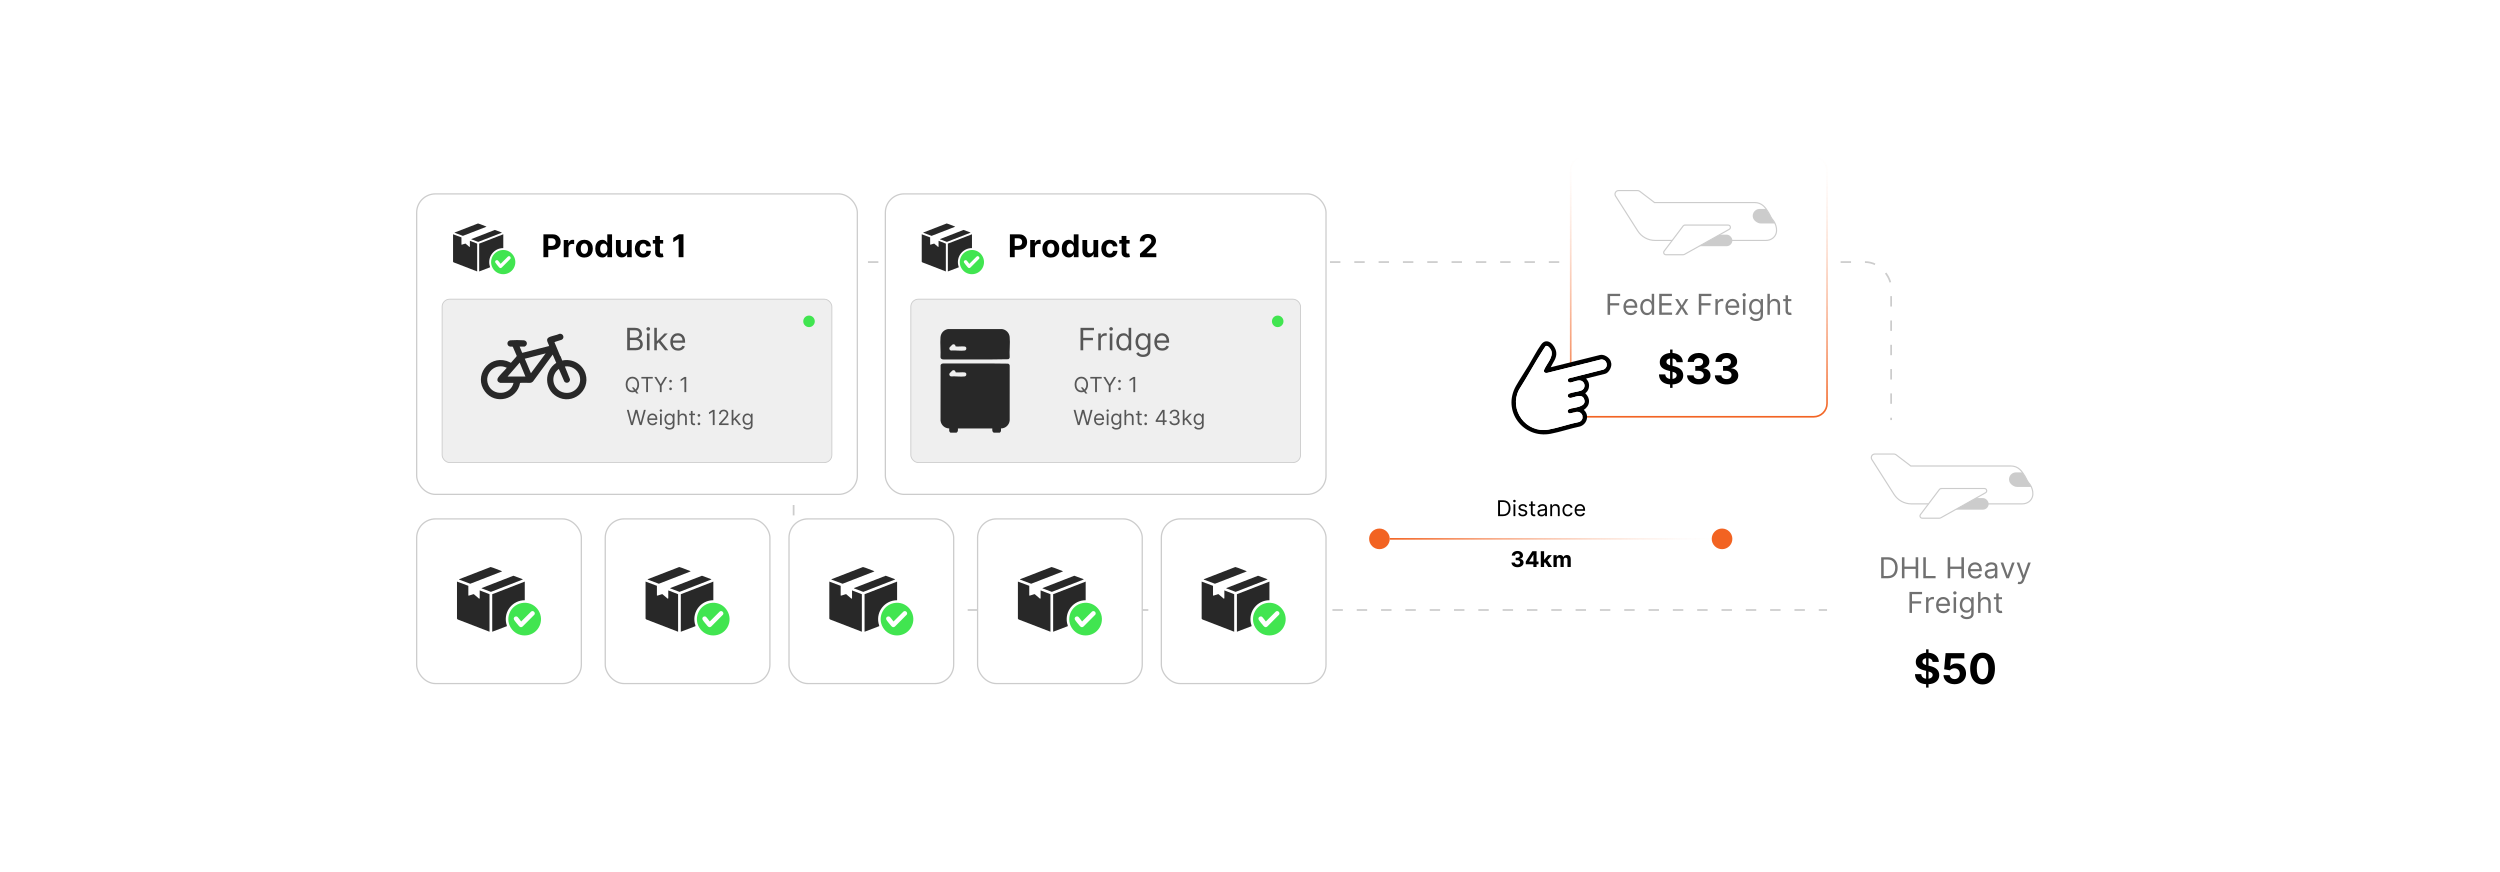 <?xml version="1.0" encoding="UTF-8"?><svg id="a" xmlns="http://www.w3.org/2000/svg" xmlns:xlink="http://www.w3.org/1999/xlink" viewBox="0 0 860 300"><defs><filter id="b" x="203.54" y="173.775" width="66.24" height="66.24" filterUnits="userSpaceOnUse"><feOffset dx="0" dy="0"/><feGaussianBlur result="c" stdDeviation="1.468"/><feFlood flood-color="#727272" flood-opacity=".3"/><feComposite in2="c" operator="in"/><feComposite in="SourceGraphic"/></filter><filter id="d" x="138.5" y="173.775" width="66.24" height="66.24" filterUnits="userSpaceOnUse"><feOffset dx="0" dy="0"/><feGaussianBlur result="e" stdDeviation="1.468"/><feFlood flood-color="#727272" flood-opacity=".3"/><feComposite in2="e" operator="in"/><feComposite in="SourceGraphic"/></filter><filter id="f" x="331.46" y="173.775" width="66.24" height="66.24" filterUnits="userSpaceOnUse"><feOffset dx="0" dy="0"/><feGaussianBlur result="g" stdDeviation="1.468"/><feFlood flood-color="#727272" flood-opacity=".3"/><feComposite in2="g" operator="in"/><feComposite in="SourceGraphic"/></filter><filter id="h" x="266.66" y="173.775" width="66.24" height="66.24" filterUnits="userSpaceOnUse"><feOffset dx="0" dy="0"/><feGaussianBlur result="i" stdDeviation="1.468"/><feFlood flood-color="#727272" flood-opacity=".3"/><feComposite in2="i" operator="in"/><feComposite in="SourceGraphic"/></filter><filter id="j" x="394.82" y="173.775" width="66.24" height="66.24" filterUnits="userSpaceOnUse"><feOffset dx="0" dy="0"/><feGaussianBlur result="k" stdDeviation="1.468"/><feFlood flood-color="#727272" flood-opacity=".3"/><feComposite in2="k" operator="in"/><feComposite in="SourceGraphic"/></filter><filter id="l" x="133.172" y="56.607" width="171.84" height="123.6" filterUnits="userSpaceOnUse"><feOffset dx="0" dy="0"/><feGaussianBlur result="m" stdDeviation="3.244"/><feFlood flood-color="#727272" flood-opacity=".3"/><feComposite in2="m" operator="in"/><feComposite in="SourceGraphic"/></filter><filter id="n" x="294.452" y="56.607" width="171.84" height="123.6" filterUnits="userSpaceOnUse"><feOffset dx="0" dy="0"/><feGaussianBlur result="o" stdDeviation="3.244"/><feFlood flood-color="#727272" flood-opacity=".3"/><feComposite in2="o" operator="in"/><feComposite in="SourceGraphic"/></filter><filter id="p" x="533.198" y="46.953" width="102.48" height="103.44" filterUnits="userSpaceOnUse"><feOffset dx="0" dy="0"/><feGaussianBlur result="q" stdDeviation="2.302"/><feFlood flood-color="#727272" flood-opacity=".3"/><feComposite in2="q" operator="in"/><feComposite in="SourceGraphic"/></filter><linearGradient id="r" x1="584.417" y1="143.655" x2="584.417" y2="53.592" gradientUnits="userSpaceOnUse"><stop offset="0" stop-color="#f26322"/><stop offset=".086" stop-color="#f26322" stop-opacity=".871"/><stop offset=".275" stop-color="#f26322" stop-opacity=".609"/><stop offset=".456" stop-color="#f26322" stop-opacity=".392"/><stop offset=".624" stop-color="#f26322" stop-opacity=".222"/><stop offset=".775" stop-color="#f26322" stop-opacity=".1"/><stop offset=".906" stop-color="#f26322" stop-opacity=".026"/><stop offset="1" stop-color="#f26322" stop-opacity="0"/></linearGradient><filter id="s" x="621.065" y="136.98" width="103.2" height="116.88" filterUnits="userSpaceOnUse"><feOffset dx="0" dy="0"/><feGaussianBlur result="t" stdDeviation="2.453"/><feFlood flood-color="#727272" flood-opacity=".3"/><feComposite in2="t" operator="in"/><feComposite in="SourceGraphic"/></filter><linearGradient id="u" x1="478.073" y1="185.368" x2="588.834" y2="185.368" xlink:href="#r"/></defs><rect x="273.006" y="90.158" width="377.54" height="119.685" rx="8.84" ry="8.84" fill="#fff" stroke="#ccc" stroke-dasharray="3.585 4.78" stroke-miterlimit="10" stroke-width=".598"/><rect x="208.205" y="178.502" width="56.645" height="56.645" rx="6.484" ry="6.484" fill="#fff" filter="url(#b)" stroke="#ccc" stroke-miterlimit="10" stroke-width=".449"/><path d="M225.979,201.521v3.293c0,.065.119.083.188.077.325-.029,1.52-.549,1.695-.505l1.79,1.54c.059.079.233-.094.233-.12v-2.711l3.381,1.312v12.911l-10.873-4.195c-.097-.009-.319-.259-.319-.323v-12.736l3.905,1.457Z" fill="#282828"/><path d="M245.389,200.064v6.412c-4.186.013-7.254,3.808-6.385,7.929.036.169.306.917.259.984l-5.066,1.929v-12.911l11.192-4.343Z" fill="#282828"/><path d="M245.028,207.368c4.456-.286,7.432,4.587,5.188,8.453-2.146,3.698-7.564,3.702-9.712,0-2.111-3.639.358-8.186,4.523-8.453ZM247.941,210.218c-.13.018-.296.102-.396.191l-3.354,3.351c-.084.023-.093-.055-.132-.095-.311-.313-1.019-1.496-1.391-1.581-.701-.161-1.275.416-.973,1.089.151.337,1.349,1.792,1.657,2.132.392.433.746.649,1.282.236l4.069-4.091c.392-.555-.127-1.319-.761-1.232Z" fill="#41e550"/><path d="M237.578,196.566l-10.943,4.244-3.862-1.446.074-.13,10.804-4.18c1.293.332,2.516.958,3.784,1.394l.143.118Z" fill="#282828"/><path d="M244.69,199.249c.026.027.015.144-.074.129l-10.865,4.228-3.225-1.211.083-.121,10.868-4.221,3.213,1.196Z" fill="#282828"/><rect x="143.334" y="178.502" width="56.645" height="56.645" rx="6.484" ry="6.484" fill="#fff" filter="url(#d)" stroke="#ccc" stroke-miterlimit="10" stroke-width=".449"/><path d="M161.108,201.521v3.293c0,.065.119.083.188.077.325-.029,1.52-.549,1.695-.505l1.79,1.54c.059.079.233-.094.233-.12v-2.711l3.381,1.312v12.911l-10.873-4.195c-.097-.009-.319-.259-.319-.323v-12.736l3.905,1.457Z" fill="#282828"/><path d="M180.518,200.064v6.412c-4.186.013-7.254,3.808-6.385,7.929.036.169.306.917.259.984l-5.066,1.929v-12.911l11.192-4.343Z" fill="#282828"/><path d="M180.157,207.368c4.456-.286,7.432,4.587,5.188,8.453-2.146,3.698-7.564,3.702-9.712,0-2.111-3.639.358-8.186,4.523-8.453ZM183.07,210.218c-.13.018-.296.102-.396.191l-3.354,3.351c-.084.023-.093-.055-.132-.095-.311-.313-1.019-1.496-1.391-1.581-.701-.161-1.275.416-.973,1.089.151.337,1.349,1.792,1.657,2.132.392.433.746.649,1.282.236l4.069-4.091c.392-.555-.127-1.319-.761-1.232Z" fill="#41e550"/><path d="M172.707,196.566l-10.943,4.244-3.862-1.446.074-.13,10.804-4.18c1.293.332,2.516.958,3.784,1.394l.143.118Z" fill="#282828"/><path d="M179.819,199.249c.026.027.015.144-.074.129l-10.865,4.228-3.225-1.211.083-.121,10.868-4.221,3.213,1.196Z" fill="#282828"/><rect x="336.289" y="178.502" width="56.645" height="56.645" rx="6.484" ry="6.484" fill="#fff" filter="url(#f)" stroke="#ccc" stroke-miterlimit="10" stroke-width=".449"/><path d="M354.063,201.521v3.293c0,.065.119.083.188.077.325-.029,1.52-.549,1.695-.505l1.79,1.54c.059.079.233-.094.233-.12v-2.711l3.381,1.312v12.911l-10.873-4.195c-.097-.009-.319-.259-.319-.323v-12.736l3.905,1.457Z" fill="#282828"/><path d="M373.473,200.064v6.412c-4.186.013-7.254,3.808-6.385,7.929.036.169.306.917.259.984l-5.066,1.929v-12.911l11.192-4.343Z" fill="#282828"/><path d="M373.111,207.368c4.456-.286,7.432,4.587,5.188,8.453-2.146,3.698-7.564,3.702-9.712,0-2.111-3.639.358-8.186,4.523-8.453ZM376.024,210.218c-.13.018-.296.102-.396.191l-3.354,3.351c-.084.023-.093-.055-.132-.095-.311-.313-1.019-1.496-1.391-1.581-.701-.161-1.275.416-.973,1.089.151.337,1.349,1.792,1.657,2.132.392.433.746.649,1.282.236l4.069-4.091c.392-.555-.127-1.319-.761-1.232Z" fill="#41e550"/><path d="M365.662,196.566l-10.943,4.244-3.862-1.446.074-.13,10.804-4.18c1.293.332,2.516.958,3.784,1.394l.143.118Z" fill="#282828"/><path d="M372.774,199.249c.026.027.015.144-.074.129l-10.865,4.228-3.225-1.211.083-.121,10.868-4.221,3.213,1.196Z" fill="#282828"/><rect x="271.418" y="178.502" width="56.645" height="56.645" rx="6.484" ry="6.484" fill="#fff" filter="url(#h)" stroke="#ccc" stroke-miterlimit="10" stroke-width=".449"/><path d="M289.192,201.521v3.293c0,.065.119.083.188.077.325-.029,1.52-.549,1.695-.505l1.79,1.54c.059.079.233-.094.233-.12v-2.711l3.381,1.312v12.911l-10.873-4.195c-.097-.009-.319-.259-.319-.323v-12.736l3.905,1.457Z" fill="#282828"/><path d="M308.602,200.064v6.412c-4.186.013-7.254,3.808-6.385,7.929.036.169.306.917.259.984l-5.066,1.929v-12.911l11.192-4.343Z" fill="#282828"/><path d="M308.241,207.368c4.456-.286,7.432,4.587,5.188,8.453-2.146,3.698-7.564,3.702-9.712,0-2.111-3.639.358-8.186,4.523-8.453ZM311.154,210.218c-.13.018-.296.102-.396.191l-3.354,3.351c-.084.023-.093-.055-.132-.095-.311-.313-1.019-1.496-1.391-1.581-.701-.161-1.275.416-.973,1.089.151.337,1.349,1.792,1.657,2.132.392.433.746.649,1.282.236l4.069-4.091c.392-.555-.127-1.319-.761-1.232Z" fill="#41e550"/><path d="M300.791,196.566l-10.943,4.244-3.862-1.446.074-.13,10.804-4.18c1.293.332,2.516.958,3.784,1.394l.143.118Z" fill="#282828"/><path d="M307.903,199.249c.026.027.015.144-.074.129l-10.865,4.228-3.225-1.211.083-.121,10.868-4.221,3.213,1.196Z" fill="#282828"/><rect x="399.502" y="178.502" width="56.645" height="56.645" rx="6.484" ry="6.484" fill="#fff" filter="url(#j)" stroke="#ccc" stroke-miterlimit="10" stroke-width=".449"/><path d="M417.276,201.521v3.293c0,.065.119.083.188.077.325-.029,1.52-.549,1.695-.505l1.79,1.54c.059.079.233-.094.233-.12v-2.711l3.381,1.312v12.911l-10.873-4.195c-.097-.009-.319-.259-.319-.323v-12.736l3.905,1.457Z" fill="#282828"/><path d="M436.686,200.064v6.412c-4.186.013-7.254,3.808-6.385,7.929.036.169.306.917.259.984l-5.066,1.929v-12.911l11.192-4.343Z" fill="#282828"/><path d="M436.325,207.368c4.456-.286,7.432,4.587,5.188,8.453-2.146,3.698-7.564,3.702-9.712,0-2.111-3.639.358-8.186,4.523-8.453ZM439.237,210.218c-.13.018-.296.102-.396.191l-3.354,3.351c-.084.023-.093-.055-.132-.095-.311-.313-1.019-1.496-1.391-1.581-.701-.161-1.275.416-.973,1.089.151.337,1.349,1.792,1.657,2.132.392.433.746.649,1.282.236l4.069-4.091c.392-.555-.127-1.319-.761-1.232Z" fill="#41e550"/><path d="M428.875,196.566l-10.943,4.244-3.862-1.446.074-.13,10.804-4.18c1.293.332,2.516.958,3.784,1.394l.143.118Z" fill="#282828"/><path d="M435.986,199.249c.026.027.015.144-.074.129l-10.865,4.228-3.225-1.211.083-.121,10.868-4.221,3.213,1.196Z" fill="#282828"/><rect x="143.334" y="66.698" width="151.586" height="103.37" rx="6.453" ry="6.453" fill="#fff" filter="url(#l)" stroke="#ccc" stroke-miterlimit="10" stroke-width=".444"/><rect x="152.094" y="102.924" width="134.066" height="56.196" rx="2.586" ry="2.586" fill="#efefef" stroke="#ccc" stroke-miterlimit="10" stroke-width=".308"/><path d="M158.742,81.667v2.441c0,.048.088.061.139.057.241-.022,1.127-.407,1.256-.374l1.327,1.141c.043.059.173-.069.173-.089v-2.009l2.506.972v9.571l-8.06-3.11c-.072-.007-.236-.192-.236-.239v-9.441l2.895,1.08Z" fill="#282828"/><path d="M173.131,80.587v4.753c-3.103.009-5.377,2.823-4.733,5.878.026.125.227.68.192.729l-3.755,1.43v-9.571l8.296-3.219Z" fill="#282828"/><path d="M172.863,86.001c3.303-.212,5.509,3.4,3.846,6.266-1.591,2.741-5.607,2.744-7.199,0-1.565-2.698.265-6.068,3.353-6.266ZM175.022,88.114c-.096.013-.22.076-.294.142l-2.486,2.484c-.062.017-.069-.041-.098-.07-.231-.232-.755-1.109-1.031-1.172-.519-.119-.945.308-.721.807.112.249 1,1.328,1.228,1.58.291.321.553.481.95.175l3.016-3.033c.29-.412-.094-.977-.565-.913Z" fill="#41e550"/><path d="M167.341,77.994l-8.112,3.146-2.863-1.072.055-.096,8.009-3.099c.958.246,1.865.711,2.805,1.034l.106.087Z" fill="#282828"/><path d="M172.612,79.982c.019.02.011.107-.055.096l-8.054,3.134-2.391-.898.061-.09,8.056-3.129,2.382.886Z" fill="#282828"/><path d="M186.938,88.478v-7.879h3.108c.598,0,1.106.114,1.527.341.42.227.742.541.964.942.222.401.333.864.333,1.387,0,.523-.113.985-.338,1.385s-.552.712-.979.935c-.427.223-.943.335-1.549.335h-1.981v-1.335h1.712c.32,0,.585-.056.794-.168.209-.111.365-.267.469-.465s.156-.428.156-.686c0-.262-.052-.491-.156-.687s-.261-.349-.471-.458c-.21-.109-.477-.163-.8-.163h-1.123v6.517h-1.665Z"/><path d="M193.924,88.478v-5.909h1.589v1.031h.061c.107-.367.289-.644.542-.833s.546-.283.877-.283c.082,0,.17.005.266.016.095.01.178.024.25.042v1.455c-.077-.023-.184-.044-.319-.061-.136-.018-.26-.027-.373-.027-.241,0-.456.052-.644.156-.189.103-.337.248-.446.433s-.164.398-.164.639v3.343h-1.639Z"/><path d="M201.022,88.593c-.598,0-1.114-.127-1.549-.383-.435-.255-.77-.611-1.006-1.069s-.354-.989-.354-1.595c0-.61.118-1.145.354-1.603.236-.458.571-.814,1.006-1.069.435-.255.951-.383,1.549-.383s1.114.127,1.548.383.77.612,1.006,1.069c.236.458.354.992.354,1.603,0,.606-.118,1.137-.354,1.595-.236.458-.571.815-1.006,1.069-.435.255-.951.383-1.548.383ZM201.03,87.323c.272,0,.499-.078.681-.232.182-.155.32-.368.414-.637.094-.27.141-.576.141-.92,0-.343-.047-.65-.141-.919-.094-.269-.231-.482-.414-.639-.182-.156-.409-.234-.681-.234-.274,0-.504.078-.69.234-.186.157-.326.37-.419.639-.094.27-.14.576-.14.919,0,.344.046.65.14.92.094.269.233.481.419.637.186.155.416.232.69.232Z"/><path d="M207.178,88.574c-.449,0-.855-.116-1.218-.348-.363-.232-.65-.575-.862-1.027-.211-.453-.317-1.008-.317-1.667,0-.677.109-1.241.327-1.691.218-.45.508-.788.872-1.012.363-.224.761-.336,1.194-.336.331,0,.607.056.829.168.222.111.401.25.539.415.137.165.242.328.314.486h.05v-2.962h1.635v7.879h-1.616v-.946h-.069c-.077.164-.185.326-.325.486-.14.161-.321.293-.542.398-.222.105-.492.158-.81.158ZM207.697,87.269c.264,0,.488-.072.671-.217.183-.145.324-.348.423-.61.099-.262.148-.568.148-.919,0-.352-.049-.657-.146-.915-.097-.259-.238-.46-.423-.601-.185-.141-.409-.211-.673-.211-.27,0-.497.073-.681.219-.185.146-.324.349-.419.608-.095.259-.142.559-.142.9,0,.344.048.647.144.91.096.263.236.468.419.616.184.147.41.221.679.221Z"/><path d="M215.672,85.961v-3.393h1.639v5.909h-1.574v-1.073h-.061c-.133.346-.354.625-.664.835-.309.21-.685.316-1.129.316-.395,0-.743-.09-1.043-.27-.3-.18-.534-.435-.702-.766s-.253-.727-.256-1.189v-3.762h1.639v3.47c.002.349.096.625.281.827s.432.304.743.304c.197,0,.382-.045.554-.137.172-.091.311-.226.417-.406s.159-.401.156-.665Z"/><path d="M221.289,88.593c-.606,0-1.125-.129-1.56-.386-.435-.258-.769-.616-1-1.076-.232-.459-.348-.987-.348-1.585,0-.606.117-1.137.352-1.595s.569-.815,1.002-1.073c.434-.258.949-.387,1.547-.387.516,0,.967.094,1.354.281.387.188.694.45.92.789.226.339.35.736.373,1.193h-1.547c-.043-.295-.158-.533-.344-.714-.186-.181-.429-.271-.729-.271-.254,0-.475.068-.664.206s-.335.337-.44.599c-.105.261-.158.578-.158.95,0,.377.052.698.156.962s.251.465.44.604c.19.138.412.207.665.207.187,0,.356-.039.506-.115.15-.077.274-.19.373-.337.099-.147.164-.325.194-.533h1.547c-.026.452-.148.848-.368,1.191-.219.342-.521.609-.906.802s-.84.289-1.366.289Z"/><path d="M228.126,82.568v1.231h-3.559v-1.231h3.559ZM225.375,81.152h1.639v5.509c0,.151.023.269.069.352.046.084.111.142.194.175.084.034.18.05.29.05.077,0,.154-.007.231-.021.077-.014.136-.025.177-.033l.257,1.219c-.082.026-.197.056-.346.09-.148.035-.33.056-.542.064-.395.016-.74-.037-1.037-.158-.296-.12-.526-.308-.69-.561-.165-.254-.245-.575-.243-.962v-5.725Z"/><path d="M235.116,80.598v7.879h-1.665v-6.298h-.046l-1.804,1.131v-1.477l1.95-1.235h1.566Z"/><path d="M215.751,120.501v-7.73h2.703c.538,0,.982.092,1.332.277.35.185.61.433.781.744.171.311.257.655.257,1.032,0,.332-.059.606-.175.823-.117.217-.271.388-.46.514-.19.126-.396.219-.617.279v.075c.236.015.474.098.713.249.239.151.439.368.6.649.161.282.241.626.241,1.034,0,.388-.088.736-.264,1.045-.176.31-.454.555-.834.736s-.875.272-1.483.272h-2.793ZM216.687,116.168h1.736c.282,0,.537-.055.764-.166s.409-.267.543-.468c.135-.201.202-.438.202-.71,0-.34-.118-.628-.355-.866-.236-.238-.611-.356-1.125-.356h-1.767v2.566ZM216.687,119.67h1.857c.611,0,1.046-.119,1.304-.356s.387-.526.387-.866c0-.262-.066-.504-.2-.727-.134-.223-.324-.401-.57-.536-.247-.134-.539-.202-.875-.202h-1.902v2.687Z" fill="#565656"/><path d="M222.998,113.737c-.173,0-.323-.059-.447-.177-.124-.119-.186-.261-.186-.427s.062-.308.186-.426c.124-.119.274-.178.447-.178.174,0,.323.059.447.178.124.118.187.26.187.426s-.062.308-.187.427c-.124.118-.273.177-.447.177ZM222.545,120.501v-5.797h.891v5.797h-.891Z" fill="#565656"/><path d="M225.067,120.501v-7.73h.891v7.73h-.891ZM225.897,118.387l-.015-1.102h.181l2.537-2.582h1.102l-2.703,2.732h-.075l-1.027.951ZM228.75,120.501l-2.265-2.869.634-.619,2.763,3.487h-1.132Z" fill="#565656"/><path d="M233.28,120.621c-.559,0-1.04-.123-1.444-.372s-.715-.595-.932-1.042c-.218-.446-.327-.967-.327-1.56s.109-1.118.327-1.572c.217-.454.522-.809.913-1.065.392-.255.849-.383,1.372-.383.302,0,.6.05.894.151.294.101.562.264.804.489.241.226.434.523.577.893.144.37.215.825.215,1.366v.377h-4.469v-.77h3.563c0-.327-.065-.619-.194-.875-.13-.257-.314-.46-.551-.608s-.518-.223-.84-.223c-.354,0-.661.087-.919.262s-.456.402-.594.681c-.139.279-.208.579-.208.898v.513c0,.438.076.809.229,1.112s.364.533.636.69c.272.158.587.236.947.236.234,0,.446-.034.636-.1.19-.067.354-.168.493-.302.138-.134.245-.302.321-.504l.86.242c-.09.292-.243.548-.457.768s-.478.392-.792.513c-.315.122-.668.183-1.06.183Z" fill="#565656"/><path d="M219.856,132.273c0,.552-.1,1.028-.299,1.43s-.472.712-.82.93c-.347.218-.744.327-1.19.327s-.843-.109-1.19-.327c-.348-.218-.621-.528-.82-.93s-.299-.878-.299-1.43.1-1.028.299-1.43.472-.712.82-.93c.347-.218.744-.327,1.19-.327s.843.109,1.19.327c.348.218.621.528.82.93s.299.878.299,1.43ZM219.243,132.273c0-.453-.075-.835-.226-1.147-.15-.312-.354-.548-.61-.708-.256-.16-.542-.24-.859-.24s-.603.08-.859.24c-.256.16-.46.396-.61.708-.151.311-.226.693-.226,1.147s.075.835.226,1.147c.151.312.354.548.61.708.256.16.542.24.859.24s.603-.08.859-.24c.256-.16.46-.396.61-.708.151-.311.226-.693.226-1.147ZM217.344,133.254h.694l.583.767.153.204.868,1.154h-.695l-.572-.766-.143-.194-.889-1.165Z" fill="#565656"/><path d="M220.633,130.22v-.562h3.923v.562h-1.645v4.668h-.633v-4.668h-1.645Z" fill="#565656"/><path d="M225.087,129.658h.725l1.451,2.441h.061l1.451-2.441h.726l-1.89,3.075v2.156h-.633v-2.156l-1.89-3.075Z" fill="#565656"/><path d="M230.674,131.574c-.126,0-.234-.045-.324-.135s-.135-.199-.135-.325.045-.234.135-.324.198-.135.324-.135.234.045.325.135c.09.09.135.198.135.324,0,.084-.021.16-.062.23-.042.07-.097.126-.166.168-.069.042-.146.062-.231.062ZM230.674,134.22c-.126,0-.234-.045-.324-.136-.09-.09-.135-.198-.135-.324s.045-.234.135-.324.198-.135.324-.135.234.045.325.135c.09.09.135.198.135.324,0,.084-.021.16-.062.23-.042.07-.097.126-.166.167-.069.042-.146.063-.231.063Z" fill="#565656"/><path d="M236.069,129.658v5.231h-.633v-4.566h-.031l-1.277.848v-.644l1.308-.868h.633Z" fill="#565656"/><path d="M217.06,146.22l-1.43-5.231h.644l1.093,4.26h.051l1.114-4.26h.715l1.114,4.26h.051l1.093-4.26h.644l-1.43,5.231h-.654l-1.154-4.168h-.041l-1.154,4.168h-.654Z" fill="#565656"/><path d="M224.497,146.301c-.378,0-.704-.084-.977-.252-.273-.168-.484-.402-.631-.705-.147-.302-.221-.654-.221-1.056s.074-.756.221-1.064c.147-.307.353-.547.618-.72.265-.173.574-.259.929-.259.204,0,.406.034.605.102.199.068.381.178.544.331.164.152.294.353.391.604.097.251.145.559.145.924v.255h-3.024v-.521h2.411c0-.221-.043-.418-.131-.592s-.212-.31-.373-.411c-.161-.101-.35-.151-.568-.151-.24,0-.448.059-.622.178-.174.118-.309.272-.402.461s-.14.392-.14.608v.347c0,.296.051.547.154.752.103.206.247.361.43.468.184.106.398.16.641.16.158,0,.302-.023.431-.068.128-.045.239-.113.333-.205.094-.091.166-.205.217-.341l.582.164c-.061.197-.164.371-.309.519-.144.149-.323.265-.536.348s-.452.123-.718.123Z" fill="#565656"/><path d="M227.347,141.643c-.117,0-.218-.04-.302-.12-.085-.08-.127-.176-.127-.289s.042-.208.127-.289c.084-.08.185-.12.302-.12.118,0,.219.04.303.12.085.08.127.176.127.289s-.042.208-.127.289c-.084.08-.185.12-.303.12ZM227.041,146.22v-3.923h.603v3.923h-.603Z" fill="#565656"/><path d="M230.33,147.772c-.291,0-.541-.037-.751-.111-.209-.074-.384-.171-.522-.291s-.249-.248-.331-.384l.48-.337c.055.071.123.153.207.246s.198.174.343.243c.146.069.337.103.574.103.316,0,.578-.077.784-.23.206-.153.309-.393.309-.72v-.796h-.051c-.044.071-.107.159-.188.264-.081.104-.196.197-.347.278s-.353.121-.609.121c-.316,0-.601-.075-.852-.225s-.449-.368-.595-.654c-.145-.286-.218-.633-.218-1.042,0-.402.071-.752.212-1.051.142-.299.338-.53.59-.695.252-.164.543-.247.873-.247.255,0,.459.043.609.127.15.085.267.18.347.286.081.106.144.194.188.262h.061v-.623h.583v4.035c0,.337-.076.612-.229.824-.153.212-.357.368-.613.467s-.541.149-.854.149ZM230.309,145.617c.242,0,.446-.056.613-.166.167-.111.294-.27.38-.477.087-.208.13-.457.13-.746,0-.283-.043-.532-.127-.748-.085-.216-.211-.386-.378-.508-.167-.123-.373-.184-.618-.184-.255,0-.468.065-.637.194s-.296.303-.381.521c-.084.218-.126.46-.126.725,0,.273.043.513.129.722s.213.372.383.49.38.178.632.178Z" fill="#565656"/><path d="M233.732,143.86v2.36h-.603v-5.231h.603v1.92h.051c.092-.203.23-.364.415-.484.185-.12.431-.18.739-.18.267,0,.501.053.702.16.201.106.357.269.469.488s.168.497.168.834v2.493h-.603v-2.452c0-.311-.08-.553-.241-.724-.161-.171-.383-.257-.668-.257-.197,0-.374.042-.53.126-.156.083-.278.205-.368.365-.089.16-.134.354-.134.583Z" fill="#565656"/><path d="M239.085,142.297v.511h-2.033v-.511h2.033ZM237.644,141.357h.603v3.739c0,.17.025.297.075.382.05.084.115.14.194.169.079.028.163.042.252.042.066,0,.121-.004.164-.011.043-.008.077-.014.102-.019l.123.541c-.041.016-.098.031-.171.047s-.166.024-.278.024c-.17,0-.337-.037-.499-.11s-.297-.185-.403-.335c-.106-.15-.16-.339-.16-.567v-3.902Z" fill="#565656"/><path d="M240.433,143.349c-.126,0-.234-.045-.324-.135s-.135-.198-.135-.325c0-.126.045-.234.135-.324s.198-.135.324-.135.234.045.325.135c.09.09.135.198.135.324,0,.084-.021.16-.062.23-.042.07-.097.126-.166.168-.069.042-.146.062-.231.062ZM240.433,146.261c-.126,0-.234-.045-.324-.136-.09-.09-.135-.198-.135-.324s.045-.234.135-.324.198-.135.324-.135.234.045.325.135c.09.09.135.198.135.324,0,.084-.021.16-.062.23-.042.07-.097.126-.166.168-.069.042-.146.062-.231.062Z" fill="#565656"/><path d="M245.827,140.989v5.231h-.633v-4.566h-.031l-1.277.848v-.644l1.308-.868h.633Z" fill="#565656"/><path d="M247.329,146.22v-.46l1.727-1.89c.203-.221.369-.414.5-.579.131-.164.229-.319.292-.465.064-.145.096-.298.096-.459,0-.184-.044-.343-.132-.477-.087-.134-.207-.238-.358-.311-.152-.073-.322-.11-.511-.11-.201,0-.376.042-.525.124-.149.083-.264.198-.345.346-.081.148-.122.322-.122.521h-.603c0-.307.07-.576.212-.807.141-.231.334-.412.579-.541.244-.129.519-.194.823-.194.307,0,.578.065.815.194s.422.304.557.523c.135.22.202.464.202.733,0,.193-.034.38-.103.564-.069.183-.188.386-.357.61-.169.224-.404.497-.704.818l-1.175,1.257v.041h2.432v.562h-3.3Z" fill="#565656"/><path d="M251.691,146.22v-5.231h.603v5.231h-.603ZM252.252,144.79l-.01-.746h.123l1.716-1.747h.746l-1.829,1.849h-.051l-.695.644ZM254.183,146.22l-1.533-1.941.429-.419,1.87,2.36h-.766Z" fill="#565656"/><path d="M257.187,147.772c-.291,0-.541-.037-.751-.111-.209-.074-.384-.171-.522-.291s-.249-.248-.331-.384l.48-.337c.055.071.123.153.207.246s.198.174.343.243c.146.069.337.103.574.103.316,0,.578-.077.784-.23.206-.153.309-.393.309-.72v-.796h-.051c-.044.071-.107.159-.188.264-.081.104-.196.197-.347.278s-.353.121-.609.121c-.316,0-.601-.075-.852-.225s-.449-.368-.595-.654c-.145-.286-.218-.633-.218-1.042,0-.402.071-.752.212-1.051.142-.299.338-.53.59-.695.252-.164.543-.247.873-.247.255,0,.459.043.609.127.15.085.267.18.347.286.081.106.144.194.188.262h.061v-.623h.583v4.035c0,.337-.076.612-.229.824-.153.212-.357.368-.613.467s-.541.149-.854.149ZM257.166,145.617c.242,0,.446-.056.613-.166.167-.111.294-.27.38-.477.087-.208.13-.457.13-.746,0-.283-.043-.532-.127-.748-.085-.216-.211-.386-.378-.508-.167-.123-.373-.184-.618-.184-.255,0-.468.065-.637.194s-.296.303-.381.521c-.084.218-.126.46-.126.725,0,.273.043.513.129.722s.213.372.383.49.38.178.632.178Z" fill="#565656"/><path d="M178.768,119.245l.837,2.068.112.051,9.181-2.33c-.173-.898-1.312-2.135-.247-2.885.82-.577,2.854-.82,3.816-1.32,1.349-.21,1.867,1.526.723,2.06-.294.137-2.438.692-2.453.841.684,1.519,1.238,3.1,1.918,4.62.051.115.148.128.176.189.213.467.39,1.005.575,1.486,3.479-.781,7.048,1.217,8.048,4.651,1.704,5.852-4.613,10.791-9.878,7.77-4.458-2.557-4.46-8.85-.226-11.615l-1.222-2.84-6.786,9.255c-.307.257-.542.412-.953.454-.506.051-3.327-.083-3.486.031-.995,5.732-8.554,7.66-12.083,2.948-3.952-5.278,1.104-12.402,7.428-10.527.53.157,1.006.44,1.515.644l1.879-2.14.108-.251-1.337-3.093c-.135-.139-.628-.045-.846-.068-1.338-.14-1.384-2.056.068-2.185,1.135-.1,3.374-.102,4.508,0,.772.069,1.284.693,1.034,1.462-.09.277-.536.723-.826.723h-1.583ZM187.702,121.567l-7.175,1.83,2.111,4.996,5.064-6.825ZM180.737,129.519l-1.97-4.785-4.149,4.785h6.12ZM176.657,131.701h-4.608c-.031,0-.42-.182-.481-.223-.609-.398-.576-1.093-.187-1.642.631-.892,1.651-1.865,2.395-2.671.187-.203.329-.461.559-.637-3.795-1.909-7.999,1.821-6.384,5.825,1.629,4.038,7.746,3.579,8.706-.652ZM192.27,126.989c-.15-.103-.795.595-.909.737-2.034,2.532-.852,6.249,2.213,7.213,3.554,1.117,6.865-2.157,5.785-5.716-.638-2.101-2.873-3.507-5.045-3.151l1.76,4.399c.082,1.125-1.277,1.634-1.96.761l-1.845-4.242Z" fill="#282828"/><circle cx="278.302" cy="110.542" r="1.986" fill="#41e550"/><rect x="304.561" y="66.698" width="151.586" height="103.37" rx="6.453" ry="6.453" fill="#fff" filter="url(#n)" stroke="#ccc" stroke-miterlimit="10" stroke-width=".444"/><rect x="313.321" y="102.924" width="134.066" height="56.196" rx="2.586" ry="2.586" fill="#efefef" stroke="#ccc" stroke-miterlimit="10" stroke-width=".308"/><path d="M319.97,81.667v2.441c0,.048.088.061.139.057.241-.022,1.127-.407,1.256-.374l1.327,1.141c.043.059.173-.069.173-.089v-2.009l2.506.972v9.571l-8.06-3.11c-.072-.007-.236-.192-.236-.239v-9.441l2.895,1.08Z" fill="#282828"/><path d="M334.358,80.587v4.753c-3.103.009-5.377,2.823-4.733,5.878.026.125.227.68.192.729l-3.755,1.43v-9.571l8.296-3.219Z" fill="#282828"/><path d="M334.09,86.001c3.303-.212,5.509,3.4,3.846,6.266-1.591,2.741-5.607,2.744-7.199,0-1.565-2.698.265-6.068,3.353-6.266ZM336.25,88.114c-.096.013-.22.076-.294.142l-2.486,2.484c-.062.017-.069-.041-.098-.07-.231-.232-.755-1.109-1.031-1.172-.519-.119-.945.308-.721.807.112.249 1,1.328,1.228,1.58.291.321.553.481.95.175l3.016-3.033c.29-.412-.094-.977-.565-.913Z" fill="#41e550"/><path d="M328.568,77.994l-8.112,3.146-2.863-1.072.055-.096,8.009-3.099c.958.246,1.865.711,2.805,1.034l.106.087Z" fill="#282828"/><path d="M333.84,79.982c.019.02.011.107-.055.096l-8.054,3.134-2.391-.898.061-.09,8.056-3.129,2.382.886Z" fill="#282828"/><path d="M347.404,88.478v-7.879h3.108c.598,0,1.106.114,1.527.341.42.227.742.541.964.942.222.401.333.864.333,1.387,0,.523-.113.985-.338,1.385s-.552.712-.979.935c-.427.223-.943.335-1.549.335h-1.981v-1.335h1.712c.32,0,.585-.056.794-.168.209-.111.365-.267.469-.465s.156-.428.156-.686c0-.262-.052-.491-.156-.687s-.261-.349-.471-.458c-.21-.109-.477-.163-.8-.163h-1.123v6.517h-1.665Z"/><path d="M354.39,88.478v-5.909h1.589v1.031h.061c.107-.367.289-.644.542-.833s.546-.283.877-.283c.082,0,.17.005.266.016.095.01.178.024.25.042v1.455c-.077-.023-.184-.044-.319-.061-.136-.018-.26-.027-.373-.027-.241,0-.456.052-.644.156-.189.103-.337.248-.446.433s-.164.398-.164.639v3.343h-1.639Z"/><path d="M361.488,88.593c-.598,0-1.114-.127-1.549-.383-.435-.255-.77-.611-1.006-1.069s-.354-.989-.354-1.595c0-.61.118-1.145.354-1.603.236-.458.571-.814,1.006-1.069.435-.255.951-.383,1.549-.383s1.114.127,1.548.383.77.612,1.006,1.069c.236.458.354.992.354,1.603,0,.606-.118,1.137-.354,1.595-.236.458-.571.815-1.006,1.069-.435.255-.951.383-1.548.383ZM361.495,87.324c.272,0,.499-.078.681-.232.182-.155.32-.368.414-.637.094-.27.141-.576.141-.92,0-.343-.047-.65-.141-.919-.094-.269-.231-.482-.414-.639-.182-.156-.409-.234-.681-.234-.274,0-.504.078-.69.234-.186.157-.326.37-.419.639-.094.27-.14.576-.14.919,0,.344.046.65.14.92.094.269.233.481.419.637.186.155.416.232.69.232Z"/><path d="M367.643,88.574c-.449,0-.855-.116-1.218-.348-.363-.232-.65-.575-.862-1.027-.211-.453-.317-1.008-.317-1.667,0-.677.109-1.241.327-1.691.218-.45.508-.788.872-1.012.363-.224.761-.336,1.194-.336.331,0,.607.056.829.168.222.111.401.25.539.415.137.165.242.328.314.486h.05v-2.962h1.635v7.879h-1.616v-.946h-.069c-.077.164-.185.326-.325.486-.14.161-.321.293-.542.398-.222.105-.492.158-.81.158ZM368.163,87.27c.264,0,.488-.072.671-.217.183-.145.324-.348.423-.61.099-.262.148-.568.148-.919,0-.352-.049-.657-.146-.915-.097-.259-.238-.46-.423-.601-.185-.141-.409-.211-.673-.211-.27,0-.497.073-.681.219-.185.146-.324.349-.419.608-.095.259-.142.559-.142.9,0,.344.048.647.144.91.096.263.236.468.419.616.184.147.41.221.679.221Z"/><path d="M376.138,85.962v-3.393h1.639v5.909h-1.574v-1.073h-.061c-.133.346-.354.625-.664.835-.309.21-.685.316-1.129.316-.395,0-.743-.09-1.043-.27-.3-.18-.534-.435-.702-.766s-.253-.727-.256-1.189v-3.762h1.639v3.47c.002.349.096.625.281.827s.432.304.743.304c.197,0,.382-.045.554-.137.172-.091.311-.226.417-.406s.159-.401.156-.665Z"/><path d="M381.755,88.593c-.606,0-1.125-.129-1.56-.386-.435-.258-.769-.616-1-1.076-.232-.459-.348-.987-.348-1.585,0-.606.117-1.137.352-1.595s.569-.815,1.002-1.073c.434-.258.949-.387,1.547-.387.516,0,.967.094,1.354.281.387.188.694.45.92.789.226.339.35.736.373,1.193h-1.547c-.043-.295-.158-.533-.344-.714-.186-.181-.429-.271-.729-.271-.254,0-.475.068-.664.206s-.335.337-.44.599c-.105.261-.158.578-.158.95,0,.377.052.698.156.962s.251.465.44.604c.19.138.412.207.665.207.187,0,.356-.039.506-.115.15-.077.274-.19.373-.337.099-.147.164-.325.194-.533h1.547c-.026.452-.148.848-.368,1.191-.219.342-.521.609-.906.802s-.84.289-1.366.289Z"/><path d="M388.591,82.569v1.231h-3.559v-1.231h3.559ZM385.841,81.153h1.639v5.509c0,.151.023.269.069.352.046.084.111.142.194.175.084.034.18.05.29.05.077,0,.154-.007.231-.021.077-.014.136-.025.177-.033l.257,1.219c-.082.026-.197.056-.346.09-.148.035-.33.056-.542.064-.395.016-.74-.037-1.037-.158-.296-.12-.526-.308-.69-.561-.165-.254-.245-.575-.243-.962v-5.725Z"/><path d="M392.154,88.478v-1.2l2.805-2.597c.238-.231.439-.439.602-.623s.287-.366.371-.544c.085-.178.127-.371.127-.579,0-.231-.052-.43-.158-.598-.105-.168-.248-.297-.431-.389-.182-.091-.389-.137-.62-.137-.241,0-.451.049-.631.146-.18.097-.318.237-.415.419s-.146.398-.146.65h-1.581c0-.516.117-.963.35-1.343.233-.379.56-.673.981-.881.42-.208.905-.311,1.454-.311.564,0,1.056.099,1.476.298.419.199.746.474.979.825.233.352.35.754.35,1.208,0,.297-.059.591-.175.881s-.324.611-.621.964c-.298.352-.717.775-1.258,1.268l-1.15,1.127v.054h3.309v1.362h-5.617Z"/><path d="M371.694,120.501v-7.73h4.635v.831h-3.699v2.612h3.352v.83h-3.352v3.458h-.936Z" fill="#565656"/><path d="M377.809,120.501v-5.797h.86v.875h.06c.105-.287.297-.519.574-.698s.589-.268.936-.268c.065,0,.147.002.245.004s.172.006.223.011v.906c-.03-.007-.099-.019-.206-.036s-.22-.024-.338-.024c-.282,0-.533.059-.753.175-.22.117-.394.278-.521.483s-.19.439-.19.7v3.669h-.891Z" fill="#565656"/><path d="M382.216,113.737c-.173,0-.323-.059-.447-.177-.124-.119-.186-.261-.186-.427s.062-.308.186-.426c.124-.119.274-.178.447-.178.174,0,.323.059.447.178.124.118.187.26.187.426s-.062.308-.187.427c-.124.118-.273.177-.447.177ZM381.764,120.501v-5.797h.891v5.797h-.891Z" fill="#565656"/><path d="M386.474,120.621c-.483,0-.91-.123-1.279-.368-.37-.246-.66-.593-.868-1.042-.209-.449-.314-.981-.314-1.595,0-.609.104-1.137.314-1.585.208-.448.499-.794.872-1.038.373-.244.803-.366,1.291-.366.377,0,.676.062.896.187s.389.266.506.423c.117.157.208.286.273.387h.076v-2.853h.891v7.73h-.861v-.891h-.105c-.065.105-.159.238-.279.398-.121.16-.293.302-.517.427s-.522.186-.894.186ZM386.595,119.821c.357,0,.659-.094.906-.281.247-.188.434-.448.562-.781.128-.334.193-.719.193-1.157,0-.433-.063-.812-.189-1.138s-.312-.58-.559-.763c-.247-.182-.551-.273-.914-.273-.377,0-.691.096-.941.289-.251.193-.438.453-.562.781-.124.329-.187.697-.187,1.104,0,.413.064.787.191,1.123.127.336.315.603.566.8.251.197.562.296.934.296Z" fill="#565656"/><path d="M393.223,122.795c-.43,0-.8-.055-1.109-.164-.31-.11-.567-.253-.772-.431-.205-.177-.368-.367-.489-.568l.71-.498c.081.105.183.227.306.364.123.137.292.256.508.358.215.102.498.153.847.153.468,0,.855-.113,1.159-.34.305-.227.457-.581.457-1.065v-1.177h-.076c-.065.105-.158.236-.277.391s-.29.292-.513.411c-.223.12-.523.179-.9.179-.468,0-.888-.11-1.259-.332-.371-.221-.664-.543-.879-.966-.215-.422-.323-.936-.323-1.54,0-.594.104-1.112.314-1.553.208-.442.499-.784.872-1.027.373-.243.803-.364,1.291-.364.377,0,.677.062.9.187.223.124.394.266.513.423s.212.286.277.387h.09v-.921h.861v5.963c0,.498-.113.904-.338,1.217s-.527.543-.906.691c-.379.147-.8.221-1.263.221ZM393.193,119.61c.357,0,.659-.082.906-.246.247-.164.434-.398.562-.706.128-.307.193-.674.193-1.102,0-.418-.063-.787-.189-1.106-.126-.32-.312-.57-.559-.751-.247-.182-.551-.272-.914-.272-.377,0-.691.096-.941.287-.251.191-.438.448-.562.77-.124.322-.187.68-.187,1.072,0,.402.064.758.191,1.066.127.309.315.55.566.725.251.175.562.263.934.263Z" fill="#565656"/><path d="M399.79,120.621c-.559,0-1.04-.123-1.444-.372s-.715-.595-.932-1.042c-.218-.446-.327-.967-.327-1.56s.109-1.118.327-1.572c.217-.454.522-.809.913-1.065.392-.255.849-.383,1.372-.383.302,0,.6.05.894.151.294.101.562.264.804.489.241.226.434.523.577.893.144.37.215.825.215,1.366v.377h-4.469v-.77h3.563c0-.327-.065-.619-.194-.875-.13-.257-.314-.46-.551-.608s-.518-.223-.84-.223c-.354,0-.661.087-.919.262s-.456.402-.594.681c-.139.279-.208.579-.208.898v.513c0,.438.076.809.229,1.112s.364.533.636.69c.272.158.587.236.947.236.234,0,.446-.034.636-.1.19-.067.354-.168.493-.302.138-.134.245-.302.321-.504l.86.242c-.09.292-.243.548-.457.768s-.478.392-.792.513c-.315.122-.668.183-1.06.183Z" fill="#565656"/><path d="M374.292,132.273c0,.552-.1,1.028-.299,1.43s-.472.712-.82.93c-.347.218-.744.327-1.19.327s-.843-.109-1.19-.327c-.348-.218-.621-.528-.82-.93s-.299-.878-.299-1.43.1-1.028.299-1.43.472-.712.82-.93c.347-.218.744-.327,1.19-.327s.843.109,1.19.327c.348.218.621.528.82.93s.299.878.299,1.43ZM373.679,132.273c0-.453-.075-.835-.226-1.147-.15-.312-.354-.548-.61-.708-.256-.16-.542-.24-.859-.24s-.603.08-.859.24c-.256.16-.46.396-.61.708-.151.311-.226.693-.226,1.147s.075.835.226,1.147c.151.312.354.548.61.708.256.16.542.24.859.24s.603-.08.859-.24c.256-.16.46-.396.61-.708.151-.311.226-.693.226-1.147ZM371.779,133.254h.694l.583.767.153.204.868,1.154h-.695l-.572-.766-.143-.194-.889-1.165Z" fill="#565656"/><path d="M375.068,130.22v-.562h3.923v.562h-1.645v4.668h-.633v-4.668h-1.645Z" fill="#565656"/><path d="M379.523,129.658h.725l1.451,2.441h.061l1.451-2.441h.726l-1.89,3.075v2.156h-.633v-2.156l-1.89-3.075Z" fill="#565656"/><path d="M385.11,131.574c-.126,0-.234-.045-.324-.135s-.135-.199-.135-.325.045-.234.135-.324.198-.135.324-.135.234.045.325.135c.09.09.135.198.135.324,0,.084-.021.16-.062.23-.042.07-.097.126-.166.168-.069.042-.146.062-.231.062ZM385.11,134.22c-.126,0-.234-.045-.324-.136-.09-.09-.135-.198-.135-.324s.045-.234.135-.324.198-.135.324-.135.234.045.325.135c.09.09.135.198.135.324,0,.084-.021.16-.062.23-.042.07-.097.126-.166.167-.069.042-.146.063-.231.063Z" fill="#565656"/><path d="M390.504,129.658v5.231h-.633v-4.566h-.031l-1.277.848v-.644l1.308-.868h.633Z" fill="#565656"/><path d="M370.744,146.22l-1.43-5.231h.644l1.093,4.26h.051l1.114-4.26h.715l1.114,4.26h.051l1.093-4.26h.644l-1.43,5.231h-.654l-1.154-4.168h-.041l-1.154,4.168h-.654Z" fill="#565656"/><path d="M378.181,146.302c-.378,0-.704-.084-.977-.252-.273-.168-.484-.402-.631-.705-.147-.302-.221-.654-.221-1.056s.074-.756.221-1.064c.147-.307.353-.547.618-.72.265-.173.574-.259.929-.259.204,0,.406.034.605.102.199.068.381.178.544.331.164.152.294.353.391.604.097.251.145.559.145.924v.255h-3.024v-.521h2.411c0-.221-.043-.418-.131-.592s-.212-.31-.373-.411c-.161-.101-.35-.151-.568-.151-.24,0-.448.059-.622.178-.174.118-.309.272-.402.461s-.14.392-.14.608v.347c0,.296.051.547.154.752.103.206.247.361.43.468.184.106.398.16.641.16.158,0,.302-.023.431-.068.128-.045.239-.113.333-.205.094-.091.166-.205.217-.341l.582.164c-.061.197-.164.371-.309.519-.144.149-.323.265-.536.348s-.452.123-.718.123Z" fill="#565656"/><path d="M381.031,141.643c-.117,0-.218-.04-.302-.12-.085-.08-.127-.176-.127-.289s.042-.208.127-.289c.084-.08.185-.12.302-.12.118,0,.219.04.303.12.085.08.127.176.127.289s-.042.208-.127.289c-.084.08-.185.12-.303.12ZM380.725,146.22v-3.923h.603v3.923h-.603Z" fill="#565656"/><path d="M384.014,147.773c-.291,0-.541-.037-.751-.111-.209-.074-.384-.171-.522-.291s-.249-.248-.331-.384l.48-.337c.055.071.123.153.207.246s.198.174.343.243c.146.069.337.103.574.103.316,0,.578-.077.784-.23.206-.153.309-.393.309-.72v-.796h-.051c-.044.071-.107.159-.188.264-.081.104-.196.197-.347.278s-.353.121-.609.121c-.316,0-.601-.075-.852-.225s-.449-.368-.595-.654c-.145-.286-.218-.633-.218-1.042,0-.402.071-.752.212-1.051.142-.299.338-.53.59-.695.252-.164.543-.247.873-.247.255,0,.459.043.609.127.15.085.267.18.347.286.081.106.144.194.188.262h.061v-.623h.583v4.035c0,.337-.076.612-.229.824-.153.212-.357.368-.613.467s-.541.149-.854.149ZM383.994,145.618c.242,0,.446-.056.613-.166.167-.111.294-.27.38-.477.087-.208.13-.457.13-.746,0-.283-.043-.532-.127-.748-.085-.216-.211-.386-.378-.508-.167-.123-.373-.184-.618-.184-.255,0-.468.065-.637.194s-.296.303-.381.521c-.084.218-.126.46-.126.725,0,.273.043.513.129.722s.213.372.383.49.38.178.632.178Z" fill="#565656"/><path d="M387.416,143.86v2.36h-.603v-5.231h.603v1.92h.051c.092-.203.23-.364.415-.484.185-.12.431-.18.739-.18.267,0,.501.053.702.16.201.106.357.269.469.488s.168.497.168.834v2.493h-.603v-2.452c0-.311-.08-.553-.241-.724-.161-.171-.383-.257-.668-.257-.197,0-.374.042-.53.126-.156.083-.278.205-.368.365-.089.16-.134.354-.134.583Z" fill="#565656"/><path d="M392.769,142.297v.511h-2.033v-.511h2.033ZM391.329,141.357h.603v3.739c0,.17.025.297.075.382.05.084.115.14.194.169.079.028.163.042.252.042.066,0,.121-.004.164-.011.043-.008.077-.014.102-.019l.123.541c-.041.016-.098.031-.171.047s-.166.024-.278.024c-.17,0-.337-.037-.499-.11s-.297-.185-.403-.335c-.106-.15-.16-.339-.16-.567v-3.902Z" fill="#565656"/><path d="M394.117,143.35c-.126,0-.234-.045-.324-.135s-.135-.198-.135-.325c0-.126.045-.234.135-.324s.198-.135.324-.135.234.045.325.135c.09.09.135.198.135.324,0,.084-.021.16-.062.23-.042.07-.097.126-.166.168-.069.042-.146.062-.231.062ZM394.117,146.261c-.126,0-.234-.045-.324-.136-.09-.09-.135-.198-.135-.324s.045-.234.135-.324.198-.135.324-.135.234.045.325.135c.09.09.135.198.135.324,0,.084-.021.16-.062.23-.042.07-.097.126-.166.168-.069.042-.146.062-.231.062Z" fill="#565656"/><path d="M397.55,145.147v-.521l2.298-3.637h.378v.807h-.255l-1.736,2.748v.041h3.095v.562h-3.78ZM400.012,146.22v-5.231h.603v5.231h-.603Z" fill="#565656"/><path d="M404.057,146.292c-.337,0-.637-.058-.9-.173-.263-.116-.472-.277-.626-.484-.154-.207-.238-.448-.252-.722h.644c.014.169.071.314.174.435.102.122.236.216.401.282s.348.1.549.1c.225,0,.424-.039.598-.118.174-.078.31-.187.409-.327s.148-.302.148-.485c0-.192-.048-.362-.143-.51-.096-.147-.235-.262-.419-.346-.184-.084-.409-.126-.674-.126h-.419v-.561h.419c.207,0,.39-.038.548-.112.157-.075.281-.181.37-.317s.134-.296.134-.48c0-.177-.039-.332-.118-.462-.078-.131-.189-.233-.331-.307s-.31-.11-.502-.11c-.18,0-.35.033-.509.099s-.289.16-.39.283c-.101.123-.155.272-.164.446h-.613c.01-.274.093-.515.248-.722.155-.206.358-.368.609-.484s.527-.173.829-.173c.324,0,.601.065.833.195.231.13.41.302.534.515.124.213.186.442.186.69,0,.294-.077.545-.231.753-.154.207-.363.352-.627.432v.041c.33.055.588.195.774.42s.278.504.278.836c0,.284-.077.539-.231.765-.154.226-.364.403-.629.533s-.568.194-.907.194Z" fill="#565656"/><path d="M406.877,146.22v-5.231h.603v5.231h-.603ZM407.439,144.79l-.01-.746h.123l1.716-1.747h.746l-1.829,1.849h-.051l-.695.644ZM409.37,146.22l-1.533-1.941.429-.419,1.87,2.36h-.766Z" fill="#565656"/><path d="M412.373,147.773c-.291,0-.541-.037-.751-.111-.209-.074-.384-.171-.522-.291s-.249-.248-.331-.384l.48-.337c.055.071.123.153.207.246s.198.174.343.243c.146.069.337.103.574.103.316,0,.578-.077.784-.23.206-.153.309-.393.309-.72v-.796h-.051c-.044.071-.107.159-.188.264-.081.104-.196.197-.347.278s-.353.121-.609.121c-.316,0-.601-.075-.852-.225s-.449-.368-.595-.654c-.145-.286-.218-.633-.218-1.042,0-.402.071-.752.212-1.051.142-.299.338-.53.59-.695.252-.164.543-.247.873-.247.255,0,.459.043.609.127.15.085.267.18.347.286.081.106.144.194.188.262h.061v-.623h.583v4.035c0,.337-.076.612-.229.824-.153.212-.357.368-.613.467s-.541.149-.854.149ZM412.353,145.618c.242,0,.446-.056.613-.166.167-.111.294-.27.38-.477.087-.208.13-.457.13-.746,0-.283-.043-.532-.127-.748-.085-.216-.211-.386-.378-.508-.167-.123-.373-.184-.618-.184-.255,0-.468.065-.637.194s-.296.303-.381.521c-.084.218-.126.46-.126.725,0,.273.043.513.129.722s.213.372.383.49.38.178.632.178Z" fill="#565656"/><circle cx="439.53" cy="110.542" r="1.986" fill="#41e550"/><path d="M326.942,148.842c-.562-.377-.408-.87-.417-1.462-1.543-.007-2.804-1.165-2.985-2.688l.023-19.1c.17-.417.478-.52.905-.556,7.427.044,14.868-.077,22.286.061.328.068.537.349.583.671l-.003,18.863c-.155,1.55-1.423,2.743-2.992,2.75-.009.592.144,1.085-.417,1.462h-2.088c-.581-.343-.501-.862-.487-1.462h-11.832c.014.6.093,1.119-.487,1.462h-2.088ZM332.21,128.261c-.09-.084-.304-.149-.429-.163-.93-.104-2.035.089-2.986-.007-.14-.048-.107-.377-.286-.549-.257-.248-.611-.262-.907-.069-.079.052-.905.872-.942.936-.242.415-.017.975.46,1.079,1.463-.136,3.308.198,4.724-.001.577-.081.775-.847.366-1.227Z" fill="#282828"/><path d="M347.103,123.413c-.08.075-.191.121-.294.158-7.409.175-14.851.021-22.272.077-.497.004-.935-.199-1.008-.732.137-2.239-.176-4.68-.001-6.895.114-1.439,1.131-2.56,2.543-2.817l18.657-.003c1.375.19,2.455,1.311,2.599,2.691.231,2.212-.156,4.774.011,7.023-.011.153-.129.397-.234.496ZM332.21,119.352c-.09-.084-.304-.149-.429-.163-.93-.104-2.035.089-2.986-.007-.14-.048-.107-.377-.286-.549-.257-.248-.611-.262-.907-.069-.079.052-.905.872-.942.936-.242.415-.017.975.46,1.079,1.463-.136,3.308.198,4.724-.001.577-.081.775-.847.366-1.227Z" fill="#282828"/><rect x="540.333" y="53.88" width="88.166" height="89.487" rx="4.579" ry="4.579" fill="#fff" filter="url(#p)"/><rect x="540.333" y="53.88" width="88.166" height="89.487" rx="4.579" ry="4.579" fill="none" stroke="url(#r)" stroke-miterlimit="10" stroke-width=".576"/><path d="M569.156,69.68h34.482c1.101,0,2.174.395,2.98,1.143.298.277.611.62.926,1.044,1.484,2.004,1.336,2.672,2.375,3.859.887,1.014,2.262,4.303-.038,6.166-.673.545-1.53.811-2.397.811h-38.137c-2.42,0-4.672-1.236-5.971-3.278l-7.62-11.974c-.522-.82.067-1.893,1.039-1.893h6.543c.27,0,.532.089.747.252l5.07,3.869Z" fill="none" stroke="#ccc" stroke-miterlimit="10" stroke-width=".401"/><rect x="576.742" y="80.716" width="19.189" height="3.975" rx="1.987" ry="1.987" fill="#ccc"/><path d="M607.544,71.867h-2.219c-1.909,0-3.086,2.17-1.964,3.715.322.443.802.84,1.504,1.129.27.112.562.159.854.159h4.898" fill="#ccc"/><path d="M579.624,77.423h14.856c.799,0,1.077,1.063.38,1.454l-15.445,8.657c-.116.065-.247.099-.38.099h-5.95c-.641,0-1.006-.733-.62-1.244l6.539-8.657c.147-.194.376-.308.62-.308Z" fill="#fff" stroke="#ccc" stroke-miterlimit="10" stroke-width=".401"/><path d="M552.997,108.297v-7.225h4.332v.776h-3.457v2.441h3.133v.776h-3.133v3.231h-.875Z" fill="#707070"/><path d="M560.984,108.41c-.522,0-.973-.116-1.35-.347-.378-.232-.668-.556-.871-.974-.204-.417-.306-.903-.306-1.458s.102-1.045.306-1.469c.203-.424.487-.756.854-.995.365-.238.793-.358,1.282-.358.282,0,.56.047.836.141.275.094.525.247.752.457.226.21.405.488.539.834.135.346.201.771.201,1.277v.352h-4.177v-.72h3.33c0-.306-.06-.578-.182-.818-.121-.24-.293-.429-.515-.568-.223-.139-.484-.208-.785-.208-.332,0-.618.082-.859.245s-.426.376-.556.637c-.129.261-.193.541-.193.84v.479c0,.409.071.755.213,1.039.143.283.341.498.595.645s.549.221.886.221c.219,0,.417-.031.594-.094.178-.062.331-.156.461-.282.129-.126.23-.283.3-.471l.804.226c-.084.273-.227.512-.427.718-.199.206-.446.366-.74.48-.294.114-.625.171-.991.171Z" fill="#707070"/><path d="M566.543,108.41c-.451,0-.85-.115-1.195-.344-.346-.23-.616-.554-.811-.974-.195-.42-.293-.916-.293-1.491,0-.569.098-1.063.293-1.481s.467-.742.815-.97c.349-.228.751-.342,1.207-.342.352,0,.632.058.838.175.206.116.363.248.473.395s.194.268.256.362h.07v-2.667h.833v7.225h-.805v-.833h-.099c-.061.099-.148.223-.261.372-.113.149-.274.282-.483.399-.21.116-.488.174-.837.174ZM566.656,107.662c.334,0,.616-.088.847-.263.231-.175.405-.418.525-.73s.181-.672.181-1.081c0-.404-.06-.759-.177-1.063-.118-.305-.292-.542-.522-.712-.231-.171-.515-.256-.854-.256-.352,0-.646.09-.88.27-.234.18-.409.423-.525.73-.117.307-.175.651-.175,1.032,0,.386.06.736.178,1.05.119.314.295.563.529.748.234.185.525.277.873.277Z" fill="#707070"/><path d="M570.776,108.297v-7.225h4.36v.776h-3.485v2.441h3.26v.776h-3.26v2.456h3.542v.776h-4.417Z" fill="#707070"/><path d="M577.225,102.878l1.298,2.215,1.299-2.215h.959l-1.749,2.709,1.749,2.709h-.959l-1.299-2.103-1.298,2.103h-.96l1.722-2.709-1.722-2.709h.96Z" fill="#707070"/><path d="M584.383,108.297v-7.225h4.332v.776h-3.457v2.441h3.133v.776h-3.133v3.231h-.875Z" fill="#707070"/><path d="M590.097,108.297v-5.418h.805v.818h.057c.099-.268.277-.486.536-.653s.55-.251.875-.251c.06,0,.138.002.229.003.092.002.161.006.209.011v.847c-.028-.007-.093-.018-.192-.034-.101-.015-.205-.022-.316-.022-.263,0-.498.055-.703.164-.206.109-.368.26-.487.452-.118.192-.178.41-.178.654v3.429h-.833Z" fill="#707070"/><path d="M596.067,108.41c-.522,0-.973-.116-1.35-.347-.378-.232-.668-.556-.871-.974-.204-.417-.306-.903-.306-1.458s.102-1.045.306-1.469c.203-.424.487-.756.854-.995.365-.238.793-.358,1.282-.358.282,0,.56.047.836.141.275.094.525.247.752.457.226.21.405.488.539.834.135.346.201.771.201,1.277v.352h-4.177v-.72h3.33c0-.306-.06-.578-.182-.818-.121-.24-.293-.429-.515-.568-.223-.139-.484-.208-.785-.208-.332,0-.618.082-.859.245s-.426.376-.556.637c-.129.261-.193.541-.193.84v.479c0,.409.071.755.213,1.039.143.283.341.498.595.645s.549.221.886.221c.219,0,.417-.031.594-.094.178-.062.331-.156.461-.282.129-.126.23-.283.3-.471l.804.226c-.084.273-.227.512-.427.718-.199.206-.446.366-.74.48-.294.114-.625.171-.991.171Z" fill="#707070"/><path d="M600.004,101.975c-.162,0-.302-.055-.418-.166-.117-.111-.175-.244-.175-.399s.058-.288.175-.398c.116-.111.256-.166.418-.166s.302.055.418.166c.116.11.175.243.175.398s-.059.288-.175.399c-.116.11-.256.166-.418.166ZM599.58,108.297v-5.418h.833v5.418h-.833Z" fill="#707070"/><path d="M604.124,110.442c-.402,0-.748-.051-1.037-.154-.289-.102-.53-.236-.722-.402-.191-.166-.344-.343-.457-.531l.664-.465c.075.099.17.212.285.34.115.128.273.24.475.335s.465.143.792.143c.438,0,.799-.106,1.083-.317.284-.212.427-.543.427-.995v-1.101h-.07c-.061.099-.147.221-.26.365-.111.144-.272.273-.479.384-.208.112-.488.168-.842.168-.436,0-.829-.103-1.176-.31-.348-.207-.621-.508-.822-.903s-.302-.875-.302-1.439c0-.555.098-1.039.293-1.452.195-.413.467-.733.815-.96.349-.227.751-.34,1.207-.34.352,0,.633.058.841.175.209.116.368.248.48.395.111.147.198.268.259.362h.085v-.861h.805v5.574c0,.466-.105.845-.316,1.138-.21.293-.492.508-.847.645-.353.138-.747.206-1.18.206ZM604.095,107.464c.334,0,.616-.077.847-.23s.405-.373.525-.66c.12-.287.181-.63.181-1.03,0-.391-.06-.735-.177-1.034-.118-.299-.292-.533-.522-.702s-.515-.254-.854-.254c-.352,0-.646.089-.88.268-.234.179-.409.418-.525.72-.117.301-.175.635-.175,1.002,0,.376.06.709.178.997.119.288.295.514.529.677s.525.245.873.245Z" fill="#707070"/><path d="M608.823,105.037v3.26h-.833v-7.225h.833v2.653h.07c.127-.28.318-.503.573-.668.255-.166.596-.249,1.022-.249.369,0,.692.074.97.221s.493.372.647.674.231.686.231,1.152v3.443h-.833v-3.387c0-.43-.111-.764-.333-1-.223-.236-.53-.354-.923-.354-.273,0-.517.058-.731.173-.216.115-.385.283-.509.504-.123.221-.185.489-.185.804Z" fill="#707070"/><path d="M616.216,102.878v.706h-2.808v-.706h2.808ZM614.227,101.58h.833v5.165c0,.235.034.411.103.527.069.117.159.194.269.233s.225.058.347.058c.092,0,.167-.005.227-.016.059-.011.105-.019.141-.026l.17.748c-.057.021-.136.043-.237.065-.101.022-.229.033-.384.033-.235,0-.466-.05-.69-.151-.225-.101-.411-.255-.558-.462-.147-.206-.221-.468-.221-.783v-5.39Z" fill="#707070"/><path d="M576.747,124.592c-.041-.415-.218-.738-.53-.968-.311-.23-.735-.345-1.27-.345-.364,0-.671.051-.922.152-.25.101-.441.241-.573.419-.133.178-.198.381-.198.607-.007.189.033.353.121.494.087.141.208.262.362.363.154.101.333.189.535.262.203.074.419.136.648.188l.947.227c.46.102.882.24,1.267.412.384.171.717.382.998.633s.5.546.656.885c.156.34.235.73.239,1.169-.004.645-.167,1.204-.491,1.675s-.791.837-1.4,1.096c-.609.259-1.343.389-2.2.389-.851,0-1.591-.13-2.221-.391s-1.12-.648-1.472-1.161c-.352-.513-.536-1.148-.554-1.907h2.156c.024.353.127.647.307.882.18.235.422.412.726.53.304.118.647.178,1.032.178.377,0,.706-.055.985-.165s.497-.262.651-.458c.154-.195.231-.42.231-.674,0-.236-.069-.435-.209-.597-.139-.162-.341-.299-.606-.412-.267-.113-.592-.216-.976-.309l-1.147-.288c-.889-.216-1.591-.554-2.106-1.014-.515-.46-.77-1.079-.767-1.858-.004-.638.167-1.196.512-1.672.345-.477.819-.849,1.423-1.117.605-.268,1.29-.401,2.059-.401.783,0,1.467.134,2.052.401.585.268,1.04.64,1.366,1.117.326.477.494,1.029.504,1.657h-2.136ZM574.509,133.418v-13.175h.844v13.175h-.844Z"/><path d="M584.353,132.245c-.769,0-1.452-.133-2.051-.399-.599-.266-1.07-.633-1.415-1.101-.345-.469-.522-1.01-.533-1.624h2.244c.014.257.099.483.255.677s.364.344.625.45c.261.106.555.16.881.16.339,0,.64-.06.9-.18s.465-.286.612-.499.222-.458.222-.736c0-.281-.078-.531-.234-.749s-.379-.389-.669-.512-.634-.185-1.032-.185h-.983v-1.637h.983c.336,0,.634-.058.893-.175.26-.117.461-.279.606-.486.144-.208.216-.451.216-.729,0-.264-.062-.497-.188-.697-.126-.201-.301-.358-.525-.471-.225-.113-.486-.169-.785-.169-.302,0-.578.054-.828.162-.251.108-.451.262-.603.46-.15.199-.231.432-.241.7h-2.136c.01-.607.183-1.142.519-1.605.336-.463.79-.826,1.361-1.088.571-.263,1.217-.394,1.938-.394.728,0,1.364.132,1.909.397.546.264.971.62,1.274,1.068s.453.95.45,1.505c.003.59-.18,1.083-.549,1.477-.368.395-.848.645-1.438.751v.083c.775.1,1.367.368,1.773.805s.608.984.605,1.639c.004.601-.169,1.134-.517,1.601-.349.467-.828.834-1.438,1.102-.611.268-1.312.401-2.101.401Z"/><path d="M593.911,132.245c-.769,0-1.452-.133-2.051-.399-.599-.266-1.07-.633-1.415-1.101-.345-.469-.522-1.01-.533-1.624h2.244c.014.257.099.483.255.677s.364.344.625.45c.261.106.555.16.881.16.339,0,.64-.06.9-.18s.465-.286.612-.499.222-.458.222-.736c0-.281-.078-.531-.234-.749s-.379-.389-.669-.512-.634-.185-1.032-.185h-.983v-1.637h.983c.336,0,.634-.058.893-.175.26-.117.461-.279.606-.486.144-.208.216-.451.216-.729,0-.264-.062-.497-.188-.697-.126-.201-.301-.358-.525-.471-.225-.113-.486-.169-.785-.169-.302,0-.578.054-.828.162-.251.108-.451.262-.603.46-.15.199-.231.432-.241.7h-2.136c.01-.607.183-1.142.519-1.605.336-.463.79-.826,1.361-1.088.571-.263,1.217-.394,1.938-.394.728,0,1.364.132,1.909.397.546.264.971.62,1.274,1.068s.453.95.45,1.505c.003.59-.18,1.083-.549,1.477-.368.395-.848.645-1.438.751v.083c.775.1,1.367.368,1.773.805s.608.984.605,1.639c.004.601-.169,1.134-.517,1.601-.349.467-.828.834-1.438,1.102-.611.268-1.312.401-2.101.401Z"/><rect x="628.5" y="144.507" width="88.166" height="101.613" rx="4.88" ry="4.88" fill="#fff" filter="url(#s)"/><path d="M657.323,160.307h34.482c1.101,0,2.174.395,2.98,1.143.298.277.611.62.926,1.044,1.484,2.004,1.336,2.672,2.375,3.859.887,1.014,2.262,4.303-.038,6.166-.673.545-1.53.811-2.397.811h-38.137c-2.42,0-4.672-1.236-5.971-3.278l-7.62-11.974c-.522-.82.067-1.893,1.039-1.893h6.543c.27,0,.532.089.747.252l5.07,3.869Z" fill="none" stroke="#ccc" stroke-miterlimit="10" stroke-width=".401"/><rect x="664.909" y="171.343" width="19.189" height="3.975" rx="1.987" ry="1.987" fill="#ccc"/><path d="M695.71,162.494h-2.219c-1.909,0-3.086,2.17-1.964,3.715.322.443.802.84,1.504,1.129.27.112.562.159.854.159h4.898" fill="#ccc"/><path d="M667.79,168.05h14.856c.799,0,1.077,1.063.38,1.454l-15.445,8.657c-.116.065-.247.099-.38.099h-5.95c-.641,0-1.006-.733-.62-1.244l6.539-8.657c.147-.194.376-.308.62-.308Z" fill="#fff" stroke="#ccc" stroke-miterlimit="10" stroke-width=".401"/><path d="M649.349,198.924h-2.229v-7.225h2.328c.701,0,1.301.144,1.799.432.499.288.881.701,1.147,1.238.267.537.399,1.18.399,1.928,0,.752-.135,1.4-.402,1.942-.269.542-.659.959-1.171,1.249-.514.29-1.137.435-1.87.435ZM647.995,198.148h1.298c.598,0,1.093-.115,1.485-.346s.685-.559.878-.984c.193-.426.29-.933.29-1.52,0-.584-.096-1.086-.286-1.508-.19-.422-.475-.747-.854-.974s-.851-.34-1.415-.34h-1.397v5.673Z" fill="#707070"/><path d="M654.26,198.924v-7.225h.875v3.217h3.853v-3.217h.874v7.225h-.874v-3.231h-3.853v3.231h-.875Z" fill="#707070"/><path d="M661.612,198.924v-7.225h.875v6.449h3.358v.776h-4.233Z" fill="#707070"/><path d="M669.994,198.924v-7.225h.875v3.217h3.853v-3.217h.874v7.225h-.874v-3.231h-3.853v3.231h-.875Z" fill="#707070"/><path d="M679.505,199.037c-.522,0-.973-.116-1.35-.347-.378-.232-.668-.556-.871-.974-.204-.417-.306-.903-.306-1.458s.102-1.045.306-1.469c.203-.424.487-.756.854-.995.365-.238.793-.358,1.282-.358.282,0,.56.047.836.141.275.094.525.247.752.457.226.21.405.488.539.834.135.346.201.771.201,1.277v.352h-4.177v-.72h3.33c0-.306-.06-.578-.182-.818-.121-.24-.293-.429-.515-.568-.223-.139-.484-.208-.785-.208-.332,0-.618.082-.859.245s-.426.376-.556.637c-.129.261-.193.541-.193.84v.479c0,.409.071.755.213,1.039.143.283.341.498.595.645s.549.221.886.221c.219,0,.417-.031.594-.094.178-.062.331-.156.461-.282.129-.126.23-.283.3-.471l.804.226c-.084.273-.227.512-.427.718-.199.206-.446.366-.74.48-.294.114-.625.171-.991.171Z" fill="#707070"/><path d="M684.612,199.051c-.344,0-.655-.065-.935-.196-.28-.13-.502-.32-.667-.568s-.247-.549-.247-.901c0-.31.061-.562.184-.757.122-.194.286-.346.49-.457.205-.111.431-.193.68-.249.248-.055.497-.099.749-.132.329-.042.597-.075.803-.097.206-.022.356-.06.451-.115.096-.054.144-.148.144-.282v-.028c0-.348-.095-.619-.284-.811s-.476-.289-.859-.289c-.398,0-.709.087-.935.261-.226.174-.385.359-.477.557l-.79-.282c.142-.329.33-.586.566-.771.236-.185.495-.314.776-.388.28-.074.558-.111.83-.111.175,0,.375.021.602.062.228.041.447.125.66.252s.39.319.53.575c.142.256.212.6.212,1.03v3.57h-.832v-.734h-.043c-.056.118-.15.244-.282.377-.132.134-.307.248-.525.342-.219.094-.485.141-.801.141ZM684.739,198.303c.329,0,.607-.065.834-.194.228-.129.399-.296.516-.501s.175-.42.175-.645v-.762c-.035.043-.112.081-.231.115s-.255.064-.409.088c-.154.024-.304.046-.448.064s-.262.032-.351.044c-.217.028-.418.074-.606.136-.186.062-.337.155-.451.279s-.171.291-.171.503c0,.289.107.507.322.654.216.147.489.22.82.22Z" fill="#707070"/><path d="M693.051,193.505l-2.003,5.418h-.847l-2.004-5.418h.903l1.495,4.318h.057l1.496-4.318h.902Z" fill="#707070"/><path d="M694.687,200.956c-.141,0-.267-.011-.377-.034s-.188-.044-.23-.065l.212-.734c.202.052.381.071.536.057s.293-.083.414-.206c.121-.123.232-.323.334-.598l.155-.423-2.004-5.447h.903l1.495,4.318h.057l1.496-4.318h.902l-2.3,6.208c-.103.28-.231.512-.385.697-.152.185-.329.322-.53.411s-.428.134-.68.134Z" fill="#707070"/><path d="M656.856,210.845v-7.225h4.332v.776h-3.457v2.441h3.133v.776h-3.133v3.231h-.875Z" fill="#707070"/><path d="M662.571,210.845v-5.418h.805v.818h.057c.099-.268.277-.486.536-.653s.55-.251.875-.251c.06,0,.138.002.229.003.092.002.161.006.209.011v.847c-.028-.007-.093-.018-.192-.034-.101-.015-.205-.022-.316-.022-.263,0-.498.055-.703.164-.206.109-.368.26-.487.452-.118.192-.178.41-.178.654v3.429h-.833Z" fill="#707070"/><path d="M668.54,210.958c-.522,0-.973-.116-1.35-.347-.378-.232-.668-.556-.871-.974-.204-.417-.306-.903-.306-1.458s.102-1.045.306-1.469c.203-.424.487-.756.854-.995.365-.238.793-.358,1.282-.358.282,0,.56.047.836.141.275.094.525.247.752.457.226.21.405.488.539.834.135.346.201.771.201,1.277v.352h-4.177v-.72h3.33c0-.306-.06-.578-.182-.818-.121-.24-.293-.429-.515-.568-.223-.139-.484-.208-.785-.208-.332,0-.618.082-.859.245s-.426.376-.556.637c-.129.261-.193.541-.193.84v.479c0,.409.071.755.213,1.039.143.283.341.498.595.645s.549.221.886.221c.219,0,.417-.031.594-.094.178-.062.331-.156.461-.282.129-.126.23-.283.3-.471l.804.226c-.084.273-.227.512-.427.718-.199.206-.446.366-.74.48-.294.114-.625.171-.991.171Z" fill="#707070"/><path d="M672.477,204.523c-.162,0-.302-.055-.418-.166-.117-.111-.175-.244-.175-.399s.058-.288.175-.398c.116-.111.256-.166.418-.166s.302.055.418.166c.116.11.175.243.175.398s-.059.288-.175.399c-.116.11-.256.166-.418.166ZM672.053,210.845v-5.418h.833v5.418h-.833Z" fill="#707070"/><path d="M676.597,212.99c-.402,0-.748-.051-1.037-.154-.289-.102-.53-.236-.722-.402-.191-.166-.344-.343-.457-.531l.664-.465c.075.099.17.212.285.34.115.128.273.24.475.335s.465.143.792.143c.438,0,.799-.106,1.083-.317.284-.212.427-.543.427-.995v-1.101h-.07c-.061.099-.147.221-.26.365-.111.144-.272.273-.479.384-.208.112-.488.168-.842.168-.436,0-.829-.103-1.176-.31-.348-.207-.621-.508-.822-.903s-.302-.875-.302-1.439c0-.555.098-1.039.293-1.452.195-.413.467-.733.815-.96.349-.227.751-.34,1.207-.34.352,0,.633.058.841.175.209.116.368.248.48.395.111.147.198.268.259.362h.085v-.861h.805v5.574c0,.466-.105.845-.316,1.138-.21.293-.492.508-.847.645-.353.138-.747.206-1.18.206ZM676.569,210.012c.334,0,.616-.077.847-.23s.405-.373.525-.66c.12-.287.181-.63.181-1.03,0-.391-.06-.735-.177-1.034-.118-.299-.292-.533-.522-.702s-.515-.254-.854-.254c-.352,0-.646.089-.88.268-.234.179-.409.418-.525.72-.117.301-.175.635-.175,1.002,0,.376.06.709.178.997.119.288.295.514.529.677s.525.245.873.245Z" fill="#707070"/><path d="M681.297,207.585v3.26h-.833v-7.225h.833v2.653h.07c.127-.28.318-.503.573-.668.255-.166.596-.249,1.022-.249.369,0,.692.074.97.221s.493.372.647.674.231.686.231,1.152v3.443h-.833v-3.387c0-.43-.111-.764-.333-1-.223-.236-.53-.354-.923-.354-.273,0-.517.058-.731.173-.216.115-.385.283-.509.504-.123.221-.185.489-.185.804Z" fill="#707070"/><path d="M688.689,205.426v.706h-2.808v-.706h2.808ZM686.7,204.128h.833v5.165c0,.235.034.411.103.527.069.117.159.194.269.233s.225.058.347.058c.092,0,.167-.005.227-.016.059-.011.105-.019.141-.026l.17.748c-.057.021-.136.043-.237.065-.101.022-.229.033-.384.033-.235,0-.466-.05-.69-.151-.225-.101-.411-.255-.558-.462-.147-.206-.221-.468-.221-.783v-5.39Z" fill="#707070"/><path d="M664.814,227.71c-.041-.415-.218-.738-.53-.968-.311-.23-.735-.345-1.27-.345-.364,0-.671.051-.922.152-.25.101-.441.241-.573.419-.133.178-.198.381-.198.607-.007.189.033.353.121.494.087.141.208.262.362.363.154.101.333.189.535.262.203.074.419.136.648.188l.947.227c.46.102.882.24,1.267.412.384.171.717.382.998.633s.5.546.656.885c.156.34.235.73.239,1.169-.004.645-.167,1.204-.491,1.675s-.791.837-1.4,1.096c-.609.259-1.343.389-2.2.389-.851,0-1.591-.13-2.221-.391s-1.12-.648-1.472-1.161c-.352-.513-.536-1.148-.554-1.907h2.156c.024.353.127.647.307.882.18.235.422.412.726.53.304.118.647.178,1.032.178.377,0,.706-.055.985-.165s.497-.262.651-.458c.154-.195.231-.42.231-.674,0-.236-.069-.435-.209-.597-.139-.162-.341-.299-.606-.412-.267-.113-.592-.216-.976-.309l-1.147-.288c-.889-.216-1.591-.554-2.106-1.014-.515-.46-.77-1.079-.767-1.858-.004-.638.167-1.196.512-1.672.345-.477.819-.849,1.423-1.117.605-.268,1.29-.401,2.059-.401.783,0,1.467.134,2.052.401.585.268,1.04.64,1.366,1.117.326.477.494,1.029.504,1.657h-2.136ZM662.576,236.537v-13.175h.844v13.175h-.844Z"/><path d="M672.375,235.363c-.728,0-1.375-.134-1.943-.401-.567-.268-1.018-.636-1.351-1.106s-.506-1.009-.519-1.616h2.161c.024.408.195.739.515.993.319.254.698.381,1.138.381.35,0,.659-.078.929-.234s.48-.374.633-.654c.153-.279.23-.601.23-.965,0-.371-.078-.697-.234-.978s-.371-.501-.645-.659-.589-.238-.942-.242c-.309,0-.607.064-.897.19s-.516.3-.677.519l-1.981-.355.499-5.559h6.443v1.822h-4.606l-.273,2.64h.061c.185-.261.465-.477.839-.648.374-.172.793-.257,1.256-.257.635,0,1.201.149,1.698.448.498.298.891.708,1.179,1.228.288.519.431,1.118.428,1.794.003.71-.161,1.341-.492,1.892-.331.55-.792.983-1.384,1.297s-1.279.471-2.062.471Z"/><path d="M681.999,235.451c-.886-.003-1.647-.221-2.283-.653-.636-.433-1.125-1.059-1.467-1.879-.341-.82-.51-1.806-.507-2.959,0-1.149.171-2.129.513-2.939.341-.81.83-1.426,1.467-1.85.636-.424,1.395-.636,2.277-.636s1.641.213,2.277.638c.637.426,1.126,1.042,1.469,1.851.344.808.514,1.787.51,2.936,0,1.156-.171,2.144-.512,2.964-.342.82-.83,1.446-1.465,1.878-.635.433-1.395.648-2.279.648ZM681.999,233.603c.604,0,1.086-.304,1.446-.911.36-.607.538-1.519.535-2.733,0-.799-.082-1.465-.245-1.997-.162-.532-.393-.932-.69-1.199s-.645-.401-1.047-.401c-.601,0-1.081.3-1.441.901-.36.6-.542,1.5-.545,2.697,0,.81.081,1.485.244,2.025.163.54.394.945.692,1.215.298.27.648.404,1.05.404Z"/><path d="M554.292,125.084c.155,1.248-.862,3.185-2.133,3.502l-6.534,1.628c.323.453.679.847.857,1.393.418,1.283-.021,2.895-1.156,3.659.81.855,1.331,1.661,1.291,2.886-.04,1.229-.815,2.184-1.792,2.844,2.038,1.759,1.146,4.984-1.355,5.725-3.326.681-6.677,1.852-9.996,2.487-9.537,1.826-16.837-7.851-11.978-16.446,1.32-2.335,2.894-4.664,4.291-6.96,1.396-2.295,2.821-5.114,4.35-7.252,2.008-2.808,4.845.119,5.204,2.595.293,2.019-1.119,3.491-1.888,5.195l16.947-4.223c1.337-.333,3.178.799,3.667,2.057.079.203.2.692.227.909ZM539.649,131.458c-.461-.318-.417-1.138.13-1.341l11.835-2.987c1.893-.86,1.242-3.581-.832-3.473l-18.521,4.618c-.725.116-1.246-.109-1.148-.932.768-1.986,3.297-4.432,2.56-6.662-.209-.63-1.214-2.067-1.98-1.609-.059.035-.668.981-.772,1.141-2.92,4.488-5.484,9.344-8.385,13.86-3.595,6.975,2.521,15.084,10.132,13.707,3.487-.631,7.058-1.946,10.558-2.631,1.275-.475,1.627-2.117.572-3.037-1.116-.973-2.473-.056-3.684.098-.824.105-1.228-1.139-.295-1.488,1.626-.607,6.31-.633,5.082-3.513-.8-1.877-3.194-.513-4.555-.331-1.136.152-1.388-1.145-.515-1.499,1.174-.475,2.819-.585,4.049-1.013,1.335-.465,1.636-2.187.554-3.107-1.157-.984-3.008.215-4.291.318-.109.009-.409-.062-.493-.119Z"/><path d="M539.649,131.458c.083.057.384.128.493.119,1.284-.103,3.134-1.302,4.291-.318,1.082.919.781,2.642-.554,3.107-1.23.428-2.875.537-4.049,1.013-.873.354-.621,1.651.515,1.499,1.361-.182,3.755-1.546,4.555.331,1.229,2.881-3.456,2.906-5.082,3.513-.933.348-.529,1.592.295,1.488,1.211-.154,2.568-1.071,3.684-.098,1.055.92.704,2.562-.572,3.037-3.5.685-7.071,2-10.558,2.631-7.611,1.376-13.727-6.732-10.132-13.707,2.901-4.517,5.465-9.372,8.385-13.86.104-.16.713-1.105.772-1.141.766-.458,1.771.979,1.98,1.609.738,2.23-1.792,4.676-2.56,6.662-.098.823.423,1.049,1.148.932l18.521-4.618c2.074-.108,2.724,2.613.832,3.473l-11.835,2.987c-.547.204-.591,1.024-.13,1.341Z" fill="#fff"/><path d="M517.025,177.547h-1.682v-5.451h1.757c.528,0,.981.108,1.357.326.376.217.664.529.864.935.201.405.301.89.301,1.454,0,.568-.101,1.057-.303,1.465-.202.409-.497.723-.884.942s-.857.329-1.411.329ZM516.004,176.962h.98c.45,0,.824-.087,1.12-.261.297-.174.518-.421.663-.743s.218-.704.218-1.147c0-.44-.071-.819-.215-1.138-.144-.318-.358-.564-.644-.734-.286-.171-.642-.257-1.067-.257h-1.054v4.28Z"/><path d="M520.965,172.778c-.123,0-.228-.042-.315-.125s-.132-.184-.132-.301.044-.217.132-.301.192-.125.315-.125c.122,0,.228.042.315.125s.132.184.132.301-.044.217-.132.301-.193.125-.315.125ZM520.645,177.547v-4.088h.628v4.088h-.628Z"/><path d="M525.319,174.375l-.565.16c-.035-.094-.087-.186-.155-.276-.068-.089-.161-.164-.278-.222s-.268-.088-.45-.088c-.25,0-.458.058-.624.172s-.249.259-.249.435c0,.156.058.28.171.37s.291.166.532.226l.606.149c.366.089.638.224.817.406.18.182.269.415.269.701,0,.234-.066.444-.2.628-.135.185-.321.33-.56.436s-.519.16-.836.16c-.417,0-.762-.09-1.035-.272-.273-.181-.446-.445-.519-.793l.597-.149c.057.22.164.385.323.495.159.11.367.165.624.165.293,0,.525-.062.699-.188.173-.125.259-.275.259-.451,0-.142-.05-.261-.148-.358-.1-.097-.252-.169-.458-.217l-.682-.16c-.374-.089-.648-.227-.823-.414-.175-.187-.263-.422-.263-.704,0-.231.065-.435.196-.612.13-.177.309-.317.534-.418.227-.101.483-.152.77-.152.405,0,.723.089.954.266.232.178.397.412.494.703Z"/><path d="M528.119,173.459v.533h-2.118v-.533h2.118ZM526.618,172.48h.628v3.897c0,.177.026.31.079.398.052.087.119.146.202.175.082.029.17.044.262.044.069,0,.126-.004.171-.012.044-.008.08-.015.106-.02l.128.564c-.043.016-.102.033-.179.049-.076.017-.173.025-.29.025-.178,0-.351-.038-.52-.114-.169-.077-.31-.193-.421-.349-.11-.156-.166-.353-.166-.591v-4.067Z"/><path d="M530.27,177.643c-.26,0-.494-.049-.706-.147-.211-.099-.379-.241-.503-.429-.124-.187-.186-.414-.186-.68,0-.234.047-.424.139-.571.093-.146.216-.261.37-.345.154-.083.325-.146.513-.188.186-.042.375-.075.565-.1.248-.032.45-.057.606-.073.155-.017.269-.046.341-.086.071-.041.107-.112.107-.213v-.021c0-.263-.071-.467-.214-.612-.144-.145-.359-.218-.648-.218-.3,0-.535.066-.705.197-.171.131-.29.272-.359.42l-.597-.213c.106-.248.249-.442.428-.582.178-.14.373-.237.585-.293.213-.056.421-.084.627-.084.132,0,.283.016.454.047.171.031.337.094.498.19.16.096.294.24.4.434s.159.453.159.777v2.693h-.628v-.554h-.032c-.042.089-.113.184-.213.285-.099.102-.231.188-.397.258s-.366.106-.604.106ZM530.366,177.079c.248,0,.458-.049.629-.146.172-.098.301-.224.389-.378s.132-.317.132-.487v-.575c-.026.032-.085.06-.174.086-.09.026-.193.048-.31.066s-.229.035-.338.048c-.108.014-.197.024-.265.034-.163.021-.315.055-.456.102-.142.047-.255.117-.341.21s-.129.22-.129.379c0,.218.081.383.243.494s.369.167.619.167Z"/><path d="M533.922,175.088v2.459h-.628v-4.088h.606v.639h.054c.096-.208.241-.375.436-.502.194-.127.446-.19.756-.19.276,0,.519.057.727.169.207.112.369.283.484.511s.173.516.173.864v2.598h-.628v-2.555c0-.321-.084-.572-.251-.752-.166-.18-.396-.27-.686-.27-.2,0-.379.043-.536.13s-.28.214-.371.381c-.091.167-.136.369-.136.606Z"/><path d="M539.34,177.632c-.383,0-.713-.09-.989-.272-.277-.181-.49-.43-.64-.748-.148-.318-.224-.681-.224-1.089,0-.415.077-.782.231-1.101.153-.318.368-.567.644-.748.275-.18.599-.271.967-.271.288,0,.547.053.777.16s.42.256.567.447c.147.192.238.415.274.671h-.629c-.048-.186-.153-.352-.317-.497s-.385-.217-.662-.217c-.244,0-.459.064-.643.19s-.326.305-.429.535c-.102.23-.152.499-.152.808,0,.316.05.591.15.825.1.234.242.416.426.546s.399.194.647.194c.164,0,.311-.028.445-.085.133-.057.245-.138.338-.245.092-.106.157-.234.196-.383h.629c-.036.241-.123.458-.263.651-.14.192-.323.345-.551.458-.229.113-.493.169-.795.169Z"/><path d="M543.577,177.632c-.394,0-.733-.087-1.019-.262-.284-.175-.504-.42-.657-.735s-.231-.682-.231-1.101c0-.418.077-.788.231-1.108s.368-.57.644-.75c.275-.18.599-.271.967-.271.214,0,.424.036.631.106.208.071.398.186.567.345.17.159.306.369.407.629.101.261.151.582.151.964v.266h-3.151v-.543h2.513c0-.231-.046-.436-.137-.618-.092-.181-.221-.324-.389-.428-.168-.105-.365-.157-.593-.157-.25,0-.466.061-.647.185-.182.123-.322.283-.419.48-.098.197-.146.408-.146.633v.362c0,.309.054.57.161.784.106.214.257.376.448.487s.414.167.668.167c.165,0,.315-.023.448-.071.134-.047.25-.118.348-.213.098-.095.173-.213.226-.355l.607.17c-.065.206-.172.387-.322.542s-.337.276-.559.362-.472.129-.748.129Z"/><path d="M522.016,195.128c-.398,0-.751-.069-1.062-.206-.31-.137-.553-.327-.731-.569s-.271-.522-.275-.84h1.16c.007.133.051.249.132.35.081.1.189.178.323.233.135.055.287.083.455.083.176,0,.331-.031.466-.093s.24-.148.317-.258c.076-.11.114-.237.114-.38,0-.145-.041-.275-.121-.387-.081-.113-.196-.201-.347-.265-.149-.064-.327-.096-.533-.096h-.509v-.846h.509c.174,0,.328-.03.462-.091.134-.06.238-.144.312-.252s.112-.233.112-.377c0-.137-.033-.257-.098-.361-.065-.103-.155-.185-.272-.244-.116-.058-.251-.087-.406-.087s-.299.028-.428.084c-.13.056-.233.135-.311.238s-.12.224-.125.362h-1.105c.005-.314.095-.591.269-.83.174-.24.408-.427.704-.563.295-.136.629-.204,1.002-.204.376,0,.705.068.987.205s.502.32.659.552c.156.231.234.491.232.778.002.305-.093.56-.283.764-.19.204-.439.334-.744.388v.043c.401.051.707.19.917.416.21.226.315.509.312.848.002.31-.087.586-.268.828-.18.241-.428.431-.743.569-.316.139-.679.208-1.086.208Z"/><path d="M524.861,194.096v-.908l2.275-3.585h.782v1.256h-.463l-1.435,2.271v.043h3.234v.924h-4.394ZM527.477,195.054v-1.235l.021-.402v-3.814h1.08v5.451h-1.102Z"/><path d="M530.035,195.054v-5.451h1.134v5.451h-1.134ZM531.062,193.877l.003-1.36h.165l1.31-1.552h1.302l-1.76,2.055h-.269l-.751.857ZM532.591,195.054l-1.203-1.781.756-.801,1.775,2.582h-1.328Z"/><path d="M534.394,195.054v-4.088h1.081v.722h.048c.085-.24.227-.429.426-.567.198-.139.436-.208.713-.208.28,0,.519.07.717.209.196.14.328.328.394.566h.043c.083-.234.234-.422.453-.563.22-.141.478-.212.778-.212.382,0,.692.121.931.363s.358.585.358,1.029v2.749h-1.132v-2.526c0-.227-.06-.398-.181-.511-.121-.114-.272-.17-.452-.17-.206,0-.367.065-.482.195s-.173.302-.173.515v2.497h-1.1v-2.55c0-.201-.057-.36-.171-.479-.114-.119-.265-.178-.451-.178-.126,0-.239.031-.34.094-.1.063-.18.151-.238.264s-.088.244-.088.395v2.454h-1.134Z"/><circle cx="474.524" cy="185.368" r="3.549" fill="#f26322"/><circle cx="592.383" cy="185.368" r="3.549" fill="#f26322"/><line x1="478.073" y1="185.368" x2="588.834" y2="185.368" fill="none" stroke="url(#u)" stroke-miterlimit="10" stroke-width=".576"/></svg>